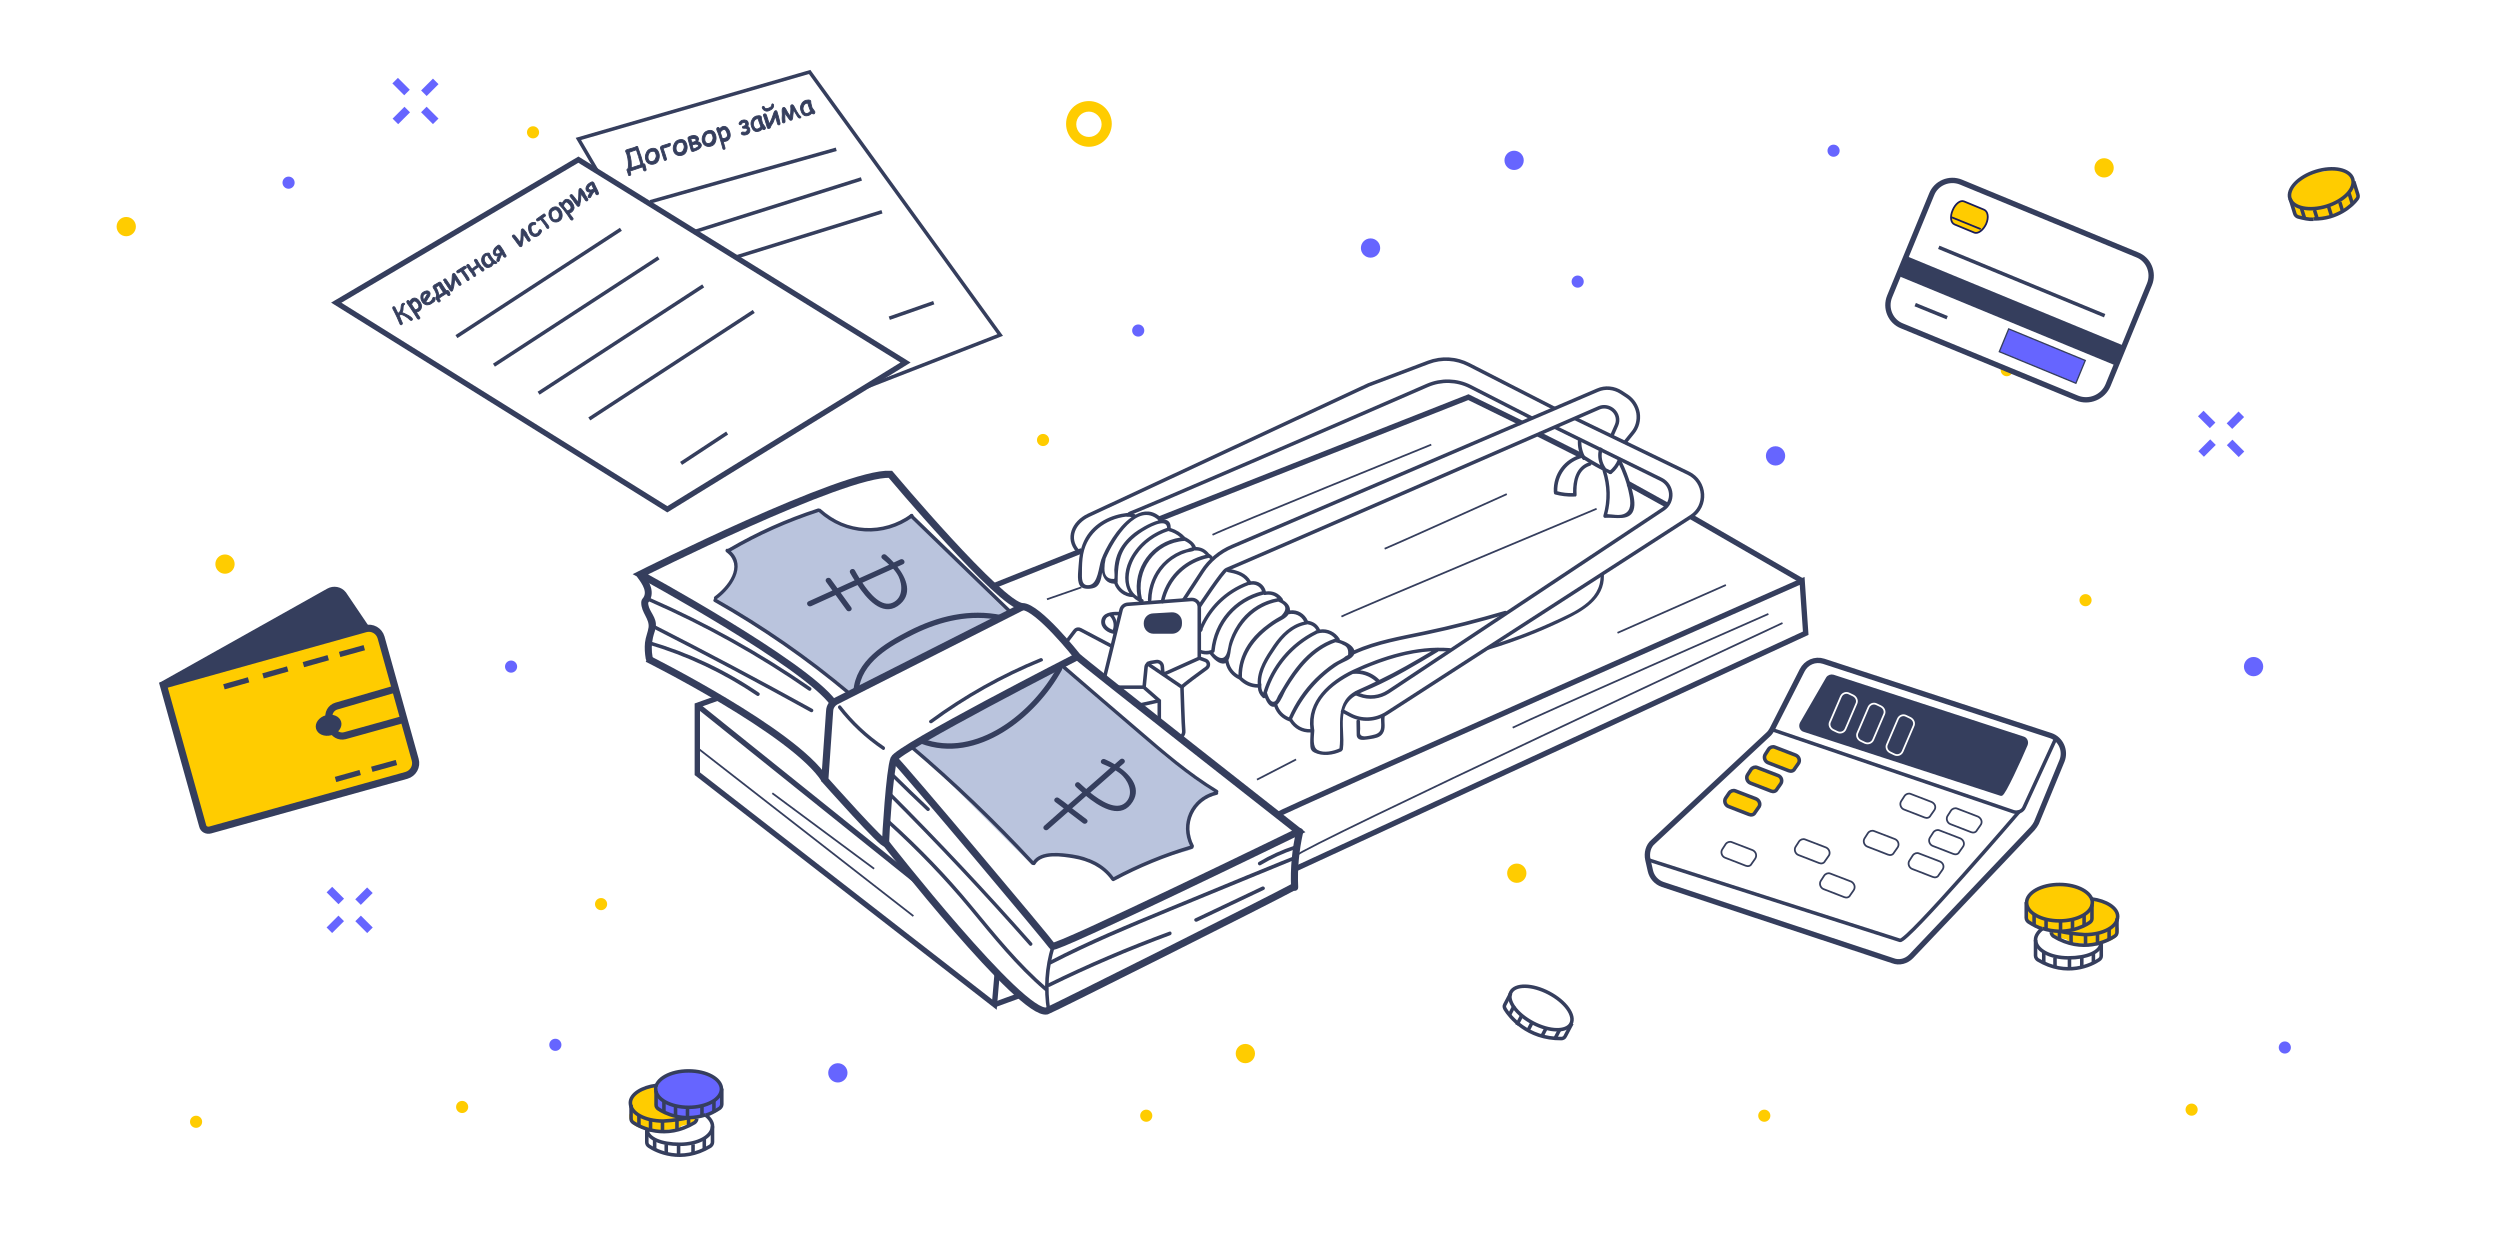 <?xml version="1.0" encoding="utf-8"?>
<!-- Generator: Adobe Illustrator 19.1.1, SVG Export Plug-In . SVG Version: 6.00 Build 0)  -->
<svg version="1.1" id="Слой_1" xmlns="http://www.w3.org/2000/svg" xmlns:xlink="http://www.w3.org/1999/xlink" x="0px" y="0px"
	 width="1400px" height="700px" viewBox="-323 675 1400 700" style="enable-background:new -323 675 1400 700;"
	 xml:space="preserve">
<style type="text/css">
	.st0{fill:#FFFFFF;}
	.st1{fill:#BAC4DD;}
	.st2{fill:none;stroke:#353E5D;stroke-width:3;stroke-miterlimit:10;}
	.st3{fill:none;stroke:#353E5D;stroke-width:2;stroke-miterlimit:10;}
	.st4{fill:#353E5D;stroke:#353E5D;stroke-width:2;stroke-miterlimit:10;}
	.st5{fill:none;stroke:#353E5D;stroke-miterlimit:10;}
	.st6{fill:#FFCC00;stroke:#353E5D;stroke-width:2;stroke-miterlimit:10;}
	.st7{fill:none;stroke:#FFFFFF;stroke-miterlimit:10;}
	.st8{fill:#FFFFFF;stroke:#353E5D;stroke-width:3;stroke-miterlimit:10;}
	.st9{fill:#353E5D;stroke:#353E5D;stroke-width:0.5;stroke-miterlimit:10;}
	.st10{fill:none;stroke:#353E5D;stroke-width:4;stroke-miterlimit:10;}
	.st11{fill:#353E5D;}
	.st12{fill:#353E5D;stroke:#353E5D;stroke-miterlimit:10;}
	.st13{fill:#FFCC00;}
	.st14{fill:#6665FF;}
	.st15{fill:#6665FF;stroke:#353E5D;stroke-width:0.75;stroke-miterlimit:10;}
	.st16{fill:#FFCC00;stroke:#191C59;stroke-miterlimit:10;}
	.st17{fill:none;stroke:#191C59;stroke-miterlimit:10;}
	.st18{fill:#353E5D;stroke:#353E5D;stroke-width:4;stroke-miterlimit:10;}
	.st19{fill:#FFCC00;stroke:#353E5D;stroke-width:4;stroke-miterlimit:10;}
</style>
<rect x="-323" y="675" class="st0" width="1400" height="700"/>
<g id="Слой_1_1_">
</g>
<g id="Слой_2">
</g>
<path class="st1" d="M359.1,1118.8l-28.5-19.4l-58.8-52.9l-84,45.8l66.9,66.8l7.6-5.9l11.6,0.7c0,0,10.6,1.1,11.6,1.5
	c0.9,0.3,3.4,1.2,4.2,3.5c4.9,0.3,8.7,4.6,10,9.2c2.7-0.6,23.9-11.8,23.9-11.8s20.4-5,21.1-5.9s-3.1-16-3.1-16l4.8-9.4L359.1,1118.8
	z"/>
<path class="st1" d="M84.5,982.3l4.6,10.6l-2.1,7.4l-10.3,10l64.8,42.7l11.4,9.3l37.2-17.8l51.9-26.1c0,0-6.8-6.6-8.1-7.9
	s-45.9-46-45.9-46l-3.6,0.5l-10.6,6.2l-11.2,1.1l-9-1l-10.3-6.3l-7.7-5.3L84.5,982.3z"/>
<path class="st2" d="M815.2,1139l-67.9,71.5c-2.7,2.8-6.7,3.9-10.3,2.5l-128.9-42.7c-3.5-1.2-6.1-4.1-6.9-7.7l-1.4-6.2
	c-0.8-3.7,0.2-7.7,3-10l64.4-60.1c0.9-0.8,1.6-1.8,2.2-2.9l16.8-33c2.3-4.5,7.3-6.6,12-5.1l127.1,41.6c5.8,1.9,8.7,8.5,6.4,14.2
	l-14.3,34.7C816.8,1136.9,816.1,1138,815.2,1139z"/>
<path class="st3" d="M669.1,1083.5l135.5,46.1c2.5,0.7,5.1-0.3,6-2.7l17.6-38.3"/>
<path class="st3" d="M599.7,1156.4c0,0,137.6,44,141.3,45.2c3.8,1.2,66.9-72.3,66.9-72.3"/>
<path class="st4" d="M703.5,1053.8c-1-0.3-2.4,0.1-3,1.1l-14.6,25.2c-0.8,1.5-0.1,3.4,1.5,3.8c17.9,5.8,108.8,35.3,110.2,35.8
	c1.3,0.5,10.7-20.1,13.9-27.7c0.6-1.5-0.1-3.2-1.6-3.6L703.5,1053.8z"/>
<path class="st5" d="M784.7,1132.3l-11.7-4.5c-1.2-0.5-2.7,0-3.5,1.2l-1.8,2.8c-1.1,1.6-0.3,4,1.5,4.7l11.6,4.5
	c1.2,0.5,2.7,0.2,3.3-1.1l1.9-2.7C787.4,1135.5,786.6,1133.3,784.7,1132.3z"/>
<path class="st5" d="M774.8,1144.5l-11.7-4.5c-1.2-0.5-2.7,0-3.5,1.2l-1.8,2.8c-1.1,1.6-0.3,4,1.5,4.7l11.6,4.5
	c1.2,0.5,2.7,0.2,3.3-1.1l1.9-2.7C777.5,1147.7,776.7,1145.4,774.8,1144.5z"/>
<path class="st5" d="M763.3,1157.4l-11.7-4.5c-1.2-0.5-2.7,0-3.5,1.2l-1.8,2.8c-1.1,1.6-0.3,4,1.5,4.7l11.6,4.5
	c1.2,0.5,2.7,0.2,3.3-1.1l1.9-2.7C766,1160.6,765.4,1158.3,763.3,1157.4z"/>
<path class="st5" d="M758.7,1124.1l-11.7-4.5c-1.2-0.5-2.7,0-3.5,1.2l-1.8,2.8c-1.1,1.6-0.3,4,1.5,4.7l11.6,4.5
	c1.2,0.5,2.7,0.2,3.3-1.1l1.9-2.7C761.4,1127.3,760.8,1125.1,758.7,1124.1z"/>
<path class="st5" d="M738.2,1144.9l-11.7-4.5c-1.2-0.5-2.7,0-3.5,1.2l-1.8,2.8c-1.1,1.6-0.3,4,1.5,4.7l11.6,4.5
	c1.2,0.5,2.7,0.2,3.3-1.1l1.9-2.7C740.8,1148.2,740.2,1145.8,738.2,1144.9z"/>
<path class="st5" d="M699.6,1149.6l-11.7-4.5c-1.2-0.5-2.7,0-3.5,1.2l-1.8,2.8c-1.1,1.6-0.3,4,1.5,4.7l11.6,4.5
	c1.2,0.5,2.7,0.2,3.3-1.1l1.9-2.7C702.3,1152.9,701.4,1150.4,699.6,1149.6z"/>
<path class="st6" d="M682.6,1097.9l-11.7-4.5c-1.2-0.5-2.7,0-3.5,1.2l-1.8,2.8c-1.1,1.6-0.3,4,1.5,4.7l11.6,4.5
	c1.2,0.5,2.7,0.2,3.3-1.1l1.9-2.7C685.3,1101.1,684.5,1098.7,682.6,1097.9z"/>
<path class="st6" d="M672.7,1109.3l-11.7-4.5c-1.2-0.5-2.7,0-3.5,1.2l-1.8,2.8c-1.1,1.6-0.3,4,1.5,4.7l11.6,4.5
	c1.2,0.5,2.7,0.2,3.3-1.1l1.9-2.7C675.4,1112.5,674.7,1110,672.7,1109.3z"/>
<path class="st6" d="M660.5,1122.4l-11.7-4.5c-1.2-0.5-2.7,0-3.5,1.2l-1.9,2.8c-1.1,1.6-0.3,4,1.5,4.7l11.6,4.5
	c1.2,0.5,2.7,0.2,3.3-1.1l1.9-2.7C663.2,1125.6,662.3,1123.3,660.5,1122.4z"/>
<path class="st5" d="M658.5,1151.1l-11.7-4.5c-1.2-0.5-2.7,0-3.5,1.2l-1.8,2.8c-1.1,1.6-0.3,4,1.5,4.7l11.6,4.5
	c1.2,0.5,2.7,0.2,3.3-1.1l1.9-2.7C661,1154.3,660.5,1152.1,658.5,1151.1z"/>
<path class="st5" d="M713.7,1168.7l-11.7-4.5c-1.2-0.5-2.7,0-3.5,1.2l-1.8,2.8c-1.1,1.6-0.3,4,1.5,4.7l11.6,4.5
	c1.2,0.5,2.7,0.2,3.3-1.1l1.9-2.7C716.2,1171.9,715.5,1169.7,713.7,1168.7z"/>
<path class="st7" d="M710.5,1083.2l6-14c0.9-1.7,0.1-3.8-1.7-4.7l-2.3-1.1c-1.7-0.9-3.8-0.1-4.6,1.7l-6,14c-0.9,1.7-0.1,3.8,1.7,4.7
	l2.3,1.1C707.7,1085.8,709.8,1085,710.5,1083.2z"/>
<path class="st7" d="M726,1089.2l6-14c0.9-1.7,0.1-3.8-1.8-4.7l-2.3-1.1c-1.7-0.9-3.8-0.1-4.6,1.8l-6,14c-0.9,1.7-0.1,3.8,1.8,4.7
	l2.3,1.1C723.3,1091.8,725.3,1090.9,726,1089.2z"/>
<path class="st7" d="M742.5,1095.7l6-14c0.9-1.7,0.1-3.8-1.8-4.7l-2.3-1.1c-1.7-0.9-3.8-0.1-4.6,1.8l-6,14c-0.9,1.7-0.1,3.8,1.8,4.7
	l2.3,1.1C739.8,1098.4,741.8,1097.5,742.5,1095.7z"/>
<polygon class="st3" points="97.1,917.1 0.9,752.8 130.4,715.3 237.1,862.6 "/>
<polygon class="st8" points="50.7,960.2 -134.7,844.5 0.9,764.4 184.1,878 "/>
<path class="st9" d="M38.2,767.4c0,0.2,0.1,0.4,0.2,0.9c0.1,0.3,0.2,0.6,0.2,0.9c0.1,0.1,0.1,0.2,0.1,0.3c0.1,0.1,0.1,0.3,0.1,0.3
	c0,0.2,0,0.4,0,0.5c-0.1,0.2-0.3,0.3-0.5,0.4c-0.3,0.1-0.6,0-0.8-0.3c-0.1-0.2-0.3-0.4-0.3-0.9c-0.1-0.1-0.1-0.6-0.2-1.1
	c-0.8,0.3-2,0.6-3.6,1.2c-1.5,0.5-2.8,0.9-3.6,1.2c0.3,1.2,0.5,1.7,0.4,1.6c0,0.2,0,0.4,0,0.5c-0.1,0.2-0.3,0.3-0.5,0.4
	c-0.2,0-0.4,0-0.5,0c-0.2-0.1-0.3-0.3-0.3-0.5s-0.1-0.6-0.3-1.1c-0.1-0.4-0.2-0.7-0.3-1.1l-0.1-0.1c-0.1-0.1-0.1-0.1-0.1-0.1
	c-0.1-0.4,0.1-0.7,0.7-1c0.3-2.5,0.1-5.2-0.7-7.9c0-0.2-0.2-0.5-0.3-0.8c-0.2-0.4-0.3-0.6-0.4-0.8c-0.2-0.5,0.2-0.9,0.8-1.1
	c0.7-0.2,2-0.6,3.7-1.1c0.1-0.1,0.3-0.1,0.6-0.2s0.5-0.2,0.6-0.3c0.1-0.1,0.3-0.2,0.3-0.2c0.2,0,0.4,0,0.5,0
	c0.2,0.1,0.3,0.3,0.3,0.5c0.2,0.5,0.3,1.3,0.8,2.3c0.3,1.1,0.6,1.8,0.8,2.3c0.3,0.8,0.7,2.4,1.3,4.6l0.3,0.1
	C37.9,766.7,38.1,766.9,38.2,767.4z M34.6,762.6c0,0.2-0.3-1.1-1.2-3.7c0.1-0.1-0.7,0.2-2.5,0.8c-0.3,0.1-0.8,0.3-1.6,0.6
	c0.1,0.1,0.1,0.4,0.3,1c0.3,1.1,0.6,2.4,0.8,3.8c0.1,1.6,0.2,2.9,0.1,3.9c0.4-0.1,1-0.3,1.8-0.6c0.8-0.3,1.4-0.5,1.8-0.6
	c0.3-0.1,0.9-0.2,1.8-0.6c-0.1-0.6-0.3-1.3-0.6-2.3C35,764,34.7,763.2,34.6,762.6z"/>
<path class="st9" d="M45.9,760.6c0.4,1.1,0.4,2.4,0,3.6c-0.4,1.4-1.3,2.3-2.5,2.6c-1,0.3-1.9,0.3-2.8-0.1c-0.9-0.4-1.6-1.1-1.9-2.1
	c-0.4-1.1-0.4-2.4,0.1-3.6c0.5-1.4,1.3-2.3,2.6-2.7C43.6,757.6,45.1,758.3,45.9,760.6z M44.3,761.2c-0.2-0.7-0.5-1.2-0.9-1.4
	c-0.4-0.2-1-0.1-1.7,0c-0.7,0.2-1.2,0.8-1.6,1.7c-0.3,0.9-0.3,1.8-0.1,2.6c0.2,0.6,0.5,1,1,1.2c0.5,0.3,1.2,0.2,1.7,0
	c0.7-0.2,1.2-0.8,1.5-1.7C44.6,762.9,44.6,762,44.3,761.2z"/>
<path class="st9" d="M52.4,755.9c0.1,0.3-0.1,0.7-0.4,0.9c-0.2,0.1-0.5,0.2-1,0.4c-0.2,0-0.6,0.2-1.3,0.4c-0.5,0.1-0.9,0.3-1.3,0.4
	h-0.2c0.1,0.3,0.4,0.8,0.6,1.5c0.7,2.1,1.2,3.5,1.4,4.4c0,0.2,0,0.4,0,0.5c-0.1,0.2-0.3,0.3-0.5,0.4s-0.4,0-0.5,0
	c-0.2-0.1-0.3-0.3-0.3-0.5c-0.3-0.8-0.8-2.3-1.4-4.4c-0.1-0.2-0.2-0.5-0.3-0.9s-0.3-0.7-0.3-0.9c-0.2-0.7,0.2-1.3,1.3-1.6
	c0.3-0.1,0.6-0.2,1.3-0.4c0.5-0.1,0.9-0.3,1.3-0.4c0.1-0.1,0.3-0.1,0.5-0.2s0.4-0.1,0.5-0.2c0.2,0,0.4,0,0.5,0
	C52.2,755.6,52.3,755.7,52.4,755.9z"/>
<path class="st9" d="M61.5,755.7c0.4,1.1,0.4,2.4,0,3.6c-0.4,1.4-1.3,2.3-2.5,2.6c-1,0.3-1.9,0.3-2.8-0.1c-0.9-0.4-1.6-1.1-1.9-2.1
	c-0.4-1.1-0.4-2.4,0.1-3.6c0.5-1.4,1.3-2.3,2.6-2.7C59.3,752.7,60.8,753.5,61.5,755.7z M60,756.2c-0.2-0.7-0.5-1.2-0.9-1.4
	c-0.4-0.2-1-0.1-1.7,0c-0.7,0.2-1.2,0.8-1.6,1.7c-0.3,0.9-0.3,1.8-0.1,2.6c0.2,0.6,0.5,1,1,1.2c0.5,0.3,1.2,0.2,1.7,0
	c0.7-0.2,1.2-0.8,1.5-1.7C60.2,757.9,60.3,757,60,756.2z"/>
<path class="st9" d="M69.7,756c0.2,0.9-0.3,1.7-1.5,2.5c-0.8,0.5-1.8,0.9-3,1.3c-0.2,0-0.4,0-0.7-0.1c-0.2-0.1-0.4-0.2-0.4-0.5
	l-0.4-1.4c0,0-0.3-1.3-1.1-4c0-0.2-0.2-0.5-0.2-0.7c-0.1-0.3-0.1-0.6-0.1-0.8c0-0.1,0.1-0.3,0.1-0.4c0.1-0.1,0.2-0.1,0.3-0.2
	c0.3-0.2,0.7-0.4,1.4-0.6s1.6-0.3,2.3-0.1c0.9,0.2,1.4,0.7,1.7,1.4c0.2,0.6,0,1.3-0.7,1.9c0.4,0.1,0.9,0.2,1.3,0.4
	C69.3,755.3,69.6,755.6,69.7,756z M68.2,756.4c-0.1-0.3-0.3-0.4-0.8-0.6c-0.3-0.1-0.7-0.1-1-0.1c-0.2,0-0.5,0.1-0.9,0.2
	s-0.7,0.2-0.9,0.2c0.1,0.3,0.2,0.6,0.2,0.9l0.5,1.5C67.5,757.7,68.4,757.1,68.2,756.4z M66.8,753.2c-0.1-0.3-0.3-0.5-0.9-0.6
	c-0.4-0.1-0.8-0.1-1.1,0l-0.3,0.1c-0.4,0.1-0.6,0.2-0.7,0.2c0,0.2,0.1,0.4,0.3,0.8c0.1,0.1,0.1,0.3,0.2,0.5c0.1,0.2,0.1,0.4,0.2,0.5
	c0.3-0.1,0.5-0.1,0.8-0.1c0.5-0.1,0.9-0.4,1.2-0.5C66.7,753.9,66.9,753.6,66.8,753.2z"/>
<path class="st9" d="M77.7,750.6c0.4,1.1,0.4,2.4,0,3.6c-0.4,1.4-1.3,2.3-2.5,2.6c-1,0.3-1.9,0.3-2.8-0.1c-0.9-0.4-1.6-1.1-1.9-2.1
	c-0.4-1.1-0.4-2.4,0.1-3.6c0.5-1.4,1.3-2.3,2.6-2.7C75.4,747.5,77,748.4,77.7,750.6z M76.1,751.1c-0.2-0.7-0.5-1.2-0.9-1.4
	c-0.4-0.2-1-0.1-1.7,0c-0.7,0.2-1.2,0.8-1.6,1.7c-0.3,0.9-0.3,1.8-0.1,2.6c0.2,0.6,0.5,1,1,1.2c0.5,0.3,1.2,0.2,1.7,0
	c0.7-0.2,1.2-0.8,1.5-1.7C76.4,752.9,76.4,752,76.1,751.1z"/>
<path class="st9" d="M83.7,754c-0.5,0.2-1,0.2-1.7,0.3l1,3.5c0,0.2,0.1,0.5,0,0.5c-0.1,0.2-0.2,0.3-0.4,0.3s-0.4,0-0.5,0
	c-0.2-0.1-0.3-0.3-0.3-0.5l-0.8-3l-0.9-2.9c-0.3-1.1-0.7-2.1-1-2.9l-0.6-1.4c-0.1-0.3-0.2-0.6-0.1-0.9s0.3-0.6,0.5-0.6s0.4,0,0.5,0
	c0.2,0.1,0.3,0.2,0.3,0.4c0,0,0.1,0.1,0,0.2c0,0.1,0.1,0.3,0.1,0.5c0.3-0.5,0.7-0.7,0.9-1c0.3-0.3,0.7-0.5,1-0.6
	c0.9-0.3,1.8-0.1,2.6,0.7c0.5,0.6,1.1,1.4,1.4,2.6c0.3,1.1,0.3,2,0,2.8C85.3,753,84.6,753.8,83.7,754z M82.2,747.5
	c-0.4,0.1-0.7,0.4-1.1,0.6c-0.2,0.3-0.5,0.6-0.7,1.1c0.4,1.1,0.8,2.3,1.1,3.4c0.5,0,1.1,0,1.6-0.2c0.6-0.2,1-0.6,1.2-1.1
	s0.2-1-0.1-1.6c-0.2-0.9-0.6-1.5-0.9-1.9C83,747.5,82.6,747.3,82.2,747.5z"/>
<path class="st9" d="M96.8,747.2c0.2,0.7,0.2,1.4-0.2,2c-0.3,0.6-0.9,1-1.6,1.2c-0.6,0.2-1.2,0.3-1.6,0.2c-0.7-0.1-1.1-0.3-1.3-0.8
	c-0.1-0.1,0-0.2,0.1-0.4c0.1-0.2,0.2-0.3,0.4-0.4c0.2,0,0.5-0.1,1,0c0.4,0.1,0.8,0.1,1.1-0.1c0.3-0.1,0.4-0.3,0.6-0.6
	c0.1-0.4,0.2-0.6,0.2-0.9c-0.1-0.3-0.3-0.5-0.8-0.6c-0.1,0-0.5,0-1.1,0c-0.5,0-0.8-0.1-0.8-0.3c-0.1-0.3-0.1-0.5,0.2-0.6
	c0.1-0.1,0.3-0.2,0.7-0.3c0.3-0.1,0.6-0.3,0.7-0.5c0.2-0.3,0.3-0.6,0.1-1c-0.2-0.6-0.8-0.8-1.6-0.4c-0.2,0-0.4,0.3-0.6,0.6
	c-0.2,0.3-0.4,0.4-0.5,0.5c-0.2,0-0.4,0-0.5,0c-0.2-0.1-0.3-0.2-0.4-0.4c-0.1-0.3,0.1-0.7,0.5-1.2c0.4-0.4,0.8-0.7,1.1-0.8
	c0.7-0.2,1.3-0.3,2-0.1c0.7,0.1,1.2,0.6,1.4,1.2c0.3,0.8,0.1,1.6-0.2,2.2C96.3,746.2,96.7,746.6,96.8,747.2z"/>
<path class="st9" d="M105.1,747.6c-0.1,0.1-0.3-0.1-0.6-0.1c-0.3-0.1-0.5-0.3-0.6-0.4c-0.4,0.4-0.7,0.8-1,0.9
	c-0.3,0.2-0.6,0.4-0.8,0.4c-1.1,0.4-2.1,0.3-2.7-0.2c-0.7-0.4-1.2-1.3-1.6-2.6c-0.4-1.1-0.3-2.4,0.3-3.4c0.5-1.1,1.3-1.8,2.4-2.2
	c0.4-0.1,0.9-0.1,1.5-0.2c0.7,0,1.2,0.3,1.3,0.6c0.1,0.1,0,0.2,0,0.4c0,0.2,0.1,0.5,0.1,0.9c0.1,0.4,0.3,1,0.4,1.6
	c0.1,0.6,0.3,1.1,0.6,1.4c0.1,0.2,0.4,0.6,0.9,1.2c0.1,0.1,0.1,0.2,0.2,0.4l0.1,0.1c0,0.2,0,0.4,0,0.5
	C105.5,747.3,105.2,747.4,105.1,747.6z M102,742.9c0-0.2-0.1-0.4-0.2-0.6c-0.1-0.2-0.1-0.6-0.1-0.8c-0.1,0-0.4,0-0.5,0s-0.2,0-0.4,0
	c-0.7,0.2-1.3,0.7-1.6,1.5s-0.5,1.6-0.2,2.4s0.6,1.4,1,1.6c0.5,0.3,0.9,0.4,1.4,0.2c0.4-0.1,0.8-0.3,1.1-0.6
	c0.2-0.1,0.4-0.4,0.6-0.8C102.6,744.5,102.2,743.5,102,742.9z"/>
<path class="st9" d="M113.4,742.2c0,0.2,0.1,0.4,0.2,0.9c0.1,0.4,0.2,0.6,0.2,0.9c0,0.2,0,0.4,0,0.5c-0.1,0.2-0.3,0.3-0.4,0.4
	c-0.2,0-0.4,0-0.5,0c-0.2-0.1-0.3-0.3-0.4-0.4c-0.1-0.3-0.2-0.7-0.4-1.4c-0.2-0.6-0.2-1.1-0.4-1.4c-0.2-0.6-0.4-1.1-0.6-1.7
	c-0.3,1.1-0.6,1.8-0.7,2.3c-0.3,0.9-0.6,1.6-1,2.1c-0.5,0.7-0.9,1.4-1,1.9c-0.1,0.4-0.4,0.5-0.7,0.6c-0.2,0-0.5,0.1-0.6,0
	c-0.2-0.1-0.4-0.2-0.4-0.5c-0.4-1.4-0.9-2.9-1.3-4.3c-0.5-1.6-0.8-2.3-0.8-2.3c-0.2-0.5,0-0.8,0.5-1c0.4-0.1,0.7,0,1,0.5
	c0.1,0.1,0.2,0.5,0.5,1.5l1.2,3.7c0.5-0.9,1-1.9,1.5-3.2c0.1-0.4,0.5-1.5,1.2-3.4c0.2-0.5,0.4-0.8,0.7-0.9c0.2,0,0.4,0,0.5,0
	c0.2,0.1,0.3,0.3,0.4,0.5c0.1,0.6,0.4,1.4,0.7,2.4C113,740.8,113.3,741.6,113.4,742.2z M107.1,735.7c1.4-0.5,2.1-1,2.1-1.9
	c0-0.4,0.1-0.6,0.3-0.6c0.1-0.1,0.3-0.1,0.4,0.1c0.1,0,0.3,0.2,0.2,0.4l0.1,0.1c0.1,0.8-0.1,1.4-0.8,2.1c-0.5,0.5-1.2,0.8-2.1,1.2
	c-0.7,0.2-1.4,0.2-2-0.2c-0.7-0.3-1.1-0.8-1.4-1.5c-0.1-0.3,0-0.6,0.4-0.8c0.3-0.1,0.6,0,0.7,0.4c0.1,0.4,0.4,0.6,0.8,0.9
	C106.3,735.8,106.7,735.8,107.1,735.7z"/>
<path class="st9" d="M125.5,740.4c0.1,0.2,0,0.4-0.1,0.4c-0.1,0.2-0.2,0.3-0.4,0.3c-0.4,0.1-0.9-0.2-1.3-0.8
	c-0.1-0.2-0.3-0.4-0.5-0.8c-0.3-0.5-1-1.6-1.9-3.2c0,0.8-0.1,1.9-0.3,3.3c0,0.4-0.1,0.7-0.1,1.1c-0.1,0.4-0.1,0.8-0.2,1
	c-0.1,0.3-0.3,0.6-0.6,0.6c-0.2,0-0.5,0.1-0.7-0.1c-0.1-0.1-0.4-0.4-0.8-1c-0.8-1-1.5-2.1-2.2-3.3l0.1,0.9c0,0.6,0,1.7,0,2.9
	c0.1,0.3,0.1,0.9,0.1,1.5c-0.1,0.3-0.2,0.5-0.5,0.6c-0.4,0.1-0.7,0-0.9-0.4c-0.1-0.6-0.2-1.3-0.2-2.2c0.1-1.4,0.1-2.1,0.1-2.2
	c0-0.6-0.1-1.1-0.1-1.7c0-0.8,0-1.3,0.2-1.6c0.1-0.2,0.3-0.5,0.5-0.5c0.3-0.1,0.5,0,0.7,0.1c0.3,0.2,0.7,0.8,1.1,1.7
	c0.5,1,1.2,2.1,2.1,3.2c0.2-1.6,0.3-3,0.3-4.4c0-0.2-0.1-0.7-0.1-1.2s0.2-0.8,0.6-0.9c0.5-0.2,0.9,0.3,1.4,1.2c0,0,0.1,0.2,0.3,0.6
	c0.7,1.4,1.4,2.6,2.1,3.6S125.5,740.3,125.5,740.4z"/>
<path class="st9" d="M132.8,738.8c-0.1,0.1-0.3-0.1-0.6-0.1c-0.3-0.1-0.5-0.3-0.6-0.4c-0.4,0.4-0.7,0.8-1,0.9
	c-0.3,0.2-0.6,0.4-0.8,0.4c-1.1,0.4-2.1,0.3-2.7-0.2c-0.7-0.4-1.2-1.3-1.6-2.6c-0.4-1.1-0.3-2.4,0.3-3.4c0.5-1.1,1.3-1.8,2.4-2.2
	c0.4-0.1,0.9-0.1,1.5-0.2c0.7,0,1.2,0.3,1.3,0.6c0.1,0.1,0,0.2,0,0.4s0.1,0.5,0.1,0.9c0.1,0.4,0.3,1,0.4,1.6s0.3,1.1,0.6,1.4
	c0.1,0.2,0.4,0.6,0.9,1.2c0.1,0.1,0.1,0.2,0.2,0.4l0.1,0.1c0,0.2,0,0.4,0,0.5C133.2,738.5,132.9,738.8,132.8,738.8z M129.8,734.2
	c0-0.2-0.1-0.4-0.2-0.6c0-0.2-0.1-0.6-0.1-0.8c-0.1,0-0.4,0-0.5,0s-0.2,0-0.4,0c-0.7,0.2-1.3,0.7-1.6,1.5s-0.5,1.6-0.2,2.4
	s0.6,1.4,1,1.6c0.5,0.3,0.9,0.4,1.4,0.2c0.4-0.1,0.8-0.3,1.1-0.6c0.2-0.1,0.4-0.4,0.6-0.8C130.3,735.7,130,734.8,129.8,734.2z"/>
<path class="st9" d="M-92.1,853.5c0.1,0.1,0.1,0.4,0,0.5c-0.1,0.2-0.2,0.3-0.4,0.4c-0.3,0.1-0.6,0-0.9-0.3c-0.5-0.6-1.3-1.2-2.4-1.9
	c-1.4-0.9-2.4-1.2-3-1c-0.1,0.1-0.4,0.2-0.7,0.3c0.2,0.4,0.4,0.9,0.5,1.3c0.2,0.6,0.4,1,0.5,1.3c0.5,1.1,0.7,1.6,0.8,1.8
	c0.1,0.4-0.1,0.7-0.4,0.9c-0.4,0.2-0.7,0-0.9-0.4c-0.1-0.3-0.4-0.9-0.6-1.4c-0.2-0.6-0.5-1.2-0.6-1.4c-0.2-0.6-0.7-1.5-1.3-2.8
	c-0.6-1.2-1-2.1-1.4-2.7c-0.3-0.7-0.2-1.2,0.2-1.3c0.1-0.1,0.4-0.1,0.5,0c0.2,0.1,0.3,0.2,0.4,0.4c0.2,0.3,0.7,1.5,1.6,3.3
	c1.1-0.4,1.8-1.6,1.8-3.4c0.1-1.3,0.4-2,0.9-2.2c0.1-0.1,0.4-0.1,0.5-0.1c0.2,0,0.4,0.1,0.5,0.2c0.1,0.3,0.1,0.5-0.2,0.6
	c-0.4,0.2-0.6,0.9-0.6,2.1c0,1.1-0.2,1.9-0.9,2.4c0.7,0,1.7,0.4,3.3,1.3C-93.3,852.2-92.5,852.9-92.1,853.5z"/>
<path class="st9" d="M-88.4,849.2c-0.4,0.3-0.9,0.4-1.5,0.6l1.9,2.9c0.2,0.2,0.2,0.3,0.1,0.5c-0.1,0.2-0.1,0.3-0.3,0.4
	s-0.3,0.1-0.5,0.1c-0.2-0.1-0.3-0.1-0.5-0.3l-1.5-2.4l-1.6-2.4c-0.6-0.9-1.1-1.7-1.6-2.4l-0.9-1.2c-0.2-0.3-0.2-0.6-0.4-0.9
	c0-0.3,0.1-0.5,0.3-0.7c0.1-0.1,0.3-0.1,0.5-0.1c0.2,0.1,0.3,0.1,0.5,0.3c0,0,0.1,0.1,0.2,0.2c0.1,0.1,0.1,0.3,0.2,0.3
	c0.2-0.5,0.4-0.9,0.6-1.1c0.3-0.4,0.5-0.6,0.8-0.7c0.8-0.5,1.7-0.5,2.5,0c0.7,0.4,1.3,1.1,1.9,2c0.6,0.9,0.8,1.8,0.7,2.6
	C-87.1,848-87.6,848.7-88.4,849.2z M-91.3,843.7c-0.3,0.2-0.6,0.6-0.8,0.8c-0.1,0.3-0.3,0.6-0.4,1.1c0.6,0.9,1.3,1.9,1.9,2.9
	c0.5-0.1,1.1-0.2,1.4-0.5c0.5-0.3,0.8-0.7,0.8-1.3c0-0.5-0.2-1-0.4-1.5c-0.5-0.7-0.9-1.2-1.3-1.4C-90.6,843.5-91,843.5-91.3,843.7z"
	/>
<path class="st9" d="M-81.5,845c-0.8,0.6-1.8,0.7-2.6,0.7c-0.9-0.2-1.7-0.6-2.3-1.5c-0.7-1-1-2.1-0.9-3.1c0-1.2,0.5-1.9,1.4-2.5
	c0.7-0.4,1.2-0.6,1.9-0.7c0.7,0,1.2,0.2,1.6,0.8c0.3,0.4,0.3,1,0.1,1.6c-0.1,0.3-0.3,0.8-0.9,1.5l-1.5,2.5c0.4,0.2,0.9,0.3,1.3,0.2
	c0.5,0,0.9-0.2,1.3-0.5c0.3-0.1,0.6-0.5,0.8-0.8c0.4-0.4,0.6-0.8,0.6-1s0.1-0.4,0.3-0.6c0.1-0.1,0.3-0.1,0.5,0s0.3,0.1,0.4,0.3
	c0.3,0.5,0.2,1-0.3,1.9C-80.5,844.2-80.9,844.7-81.5,845z M-85.3,839.7c-0.5,0.3-0.8,0.7-0.8,1.3c-0.1,0.5,0,1.3,0.4,2.2l1.2-2
	c0.5-0.8,0.8-1.4,0.9-1.8C-84.1,839.2-84.6,839.3-85.3,839.7z"/>
<path class="st9" d="M-71.1,839.5c0.2,0.2,0.1,0.3,0.1,0.5c-0.1,0.2-0.1,0.3-0.3,0.4c-0.4,0.3-0.9,0.1-1.3-0.6
	c-0.1,0-0.1-0.1-0.2-0.3c-0.1-0.1-0.2-0.2-0.1-0.3l-3.3,2.1c-0.1,0.1-0.3,0.2-0.5,0.4c-0.2,0.2-0.4,0.3-0.5,0.4
	c0.1,0.1,0.1,0.3,0.3,0.5s0.2,0.3,0.3,0.5c0.2,0.2,0.2,0.3,0.1,0.5s-0.1,0.3-0.3,0.4c-0.5,0.3-0.8,0.1-1.2-0.5
	c-0.1-0.1-0.2-0.3-0.4-0.7c-0.2-0.3-0.4-0.5-0.4-0.7c-0.2-0.2-0.2-0.4-0.1-0.6c0.1-0.2,0.2-0.4,0.4-0.4c0-0.8-0.1-1.7-0.5-2.5
	c-0.2-0.6-0.6-1.3-1.2-2.2c-0.2-0.3-0.3-0.7-0.3-1c0.1-0.2,0.3-0.4,0.7-0.8c0.1-0.1,0.3-0.2,0.6-0.3c0.3-0.1,0.5-0.3,0.7-0.4
	c0.1-0.1,0.3-0.2,0.7-0.4c0.3-0.2,0.5-0.4,0.7-0.4c0.3-0.2,0.6-0.2,0.8,0c0.2,0.1,0.3,0.4,0.6,0.8c0.2,0.2,0.3,0.5,0.5,0.8
	s0.4,0.7,0.5,0.8c0.2,0.3,0.4,0.7,0.8,1.2c0.4,0.7,0.8,1,0.8,1.2c0.5-0.4,1-0.3,1.3,0.1c0.1,0.1,0.3,0.4,0.5,0.7
	C-71.4,839.1-71.1,839.3-71.1,839.5z M-77.1,834.7c-1,0.6-1.6,1-1.8,1.2c0.9,1.5,1.5,3,1.6,4.6c0.1-0.1,0.2-0.2,0.3-0.2l2.4-1.5
	c-0.2-0.2-0.4-0.5-0.8-1.2c-0.3-0.5-0.6-0.9-0.8-1.2c-0.2-0.2-0.3-0.5-0.5-0.8C-76.8,835.1-76.9,834.8-77.1,834.7z"/>
<path class="st9" d="M-65.7,832.4c0.1,0.1,0.2,0.3,0.4,0.7c0.2,0.3,0.4,0.5,0.4,0.7c0.2,0.2,0.1,0.3,0.1,0.5
	c-0.1,0.2-0.1,0.3-0.3,0.4c-0.2,0.2-0.3,0.1-0.5,0.1c-0.2-0.1-0.3-0.1-0.5-0.3c-0.1-0.3-0.4-0.7-0.7-1.1c-0.4-0.5-0.6-1-0.7-1.1
	c-0.3-0.5-0.7-0.9-1-1.3c0,1.1,0,1.8-0.1,2.2c-0.1,0.8-0.2,1.6-0.3,2.1c-0.2,0.8-0.4,1.5-0.5,1.9c0,0.3-0.3,0.6-0.4,0.7
	c-0.2,0.2-0.3,0.2-0.5,0.1c-0.2,0-0.3-0.1-0.5-0.3c-0.7-1.1-1.5-2.3-2.3-3.5c-0.9-1.2-1.4-1.9-1.3-1.9c-0.3-0.4-0.2-0.8,0.2-1
	c0.3-0.2,0.7-0.2,1,0.2c0.1,0,0.3,0.5,0.8,1.2l2,2.9c0.3-0.9,0.5-1.9,0.5-3.2c0-0.3,0.1-1.5,0.2-3.2c0.1-0.4,0.2-0.7,0.4-1
	c0.2-0.2,0.3-0.1,0.5-0.1c0.2,0.1,0.3,0.1,0.5,0.3c0.3,0.5,0.7,1.1,1.3,2C-66.4,831.4-66,832.1-65.7,832.4z"/>
<path class="st9" d="M-62,824.4c0.2,0.2,0.2,0.3,0.1,0.5c-0.1,0.2-0.1,0.3-0.3,0.4c-0.1,0.1-0.3,0.1-0.5,0.3
	c-0.2,0.2-0.3,0.2-0.5,0.3c-0.1,0.1-0.3,0.1-0.4,0.3c1.5,2.1,2.5,3.5,2.9,4.2c0.5,0.8,0.6,1.3,0.2,1.6c-0.1,0.1-0.3,0.1-0.5,0.1
	c-0.2-0.1-0.3-0.1-0.5-0.3c-0.1-0.1-0.2-0.3-0.4-0.7c-0.2-0.3-0.4-0.5-0.4-0.7c-0.4-0.5-1.2-1.7-2.5-3.5c-0.1,0.1-0.3,0.2-0.8,0.5
	c-0.3,0.2-0.6,0.3-0.8,0.4c-0.3,0.1-0.6,0-0.7-0.3c-0.2-0.2-0.1-0.3-0.1-0.5c0.1-0.2,0.1-0.3,0.3-0.4l3.5-2.2
	c0.3-0.2,0.5-0.3,0.7-0.3C-62.4,824-62.2,824.2-62,824.4z"/>
<path class="st9" d="M-52.1,825.8c0.2,0.2,0.2,0.3,0.1,0.5c-0.1,0.2-0.1,0.3-0.3,0.4c-0.2,0.2-0.3,0.2-0.5,0.1s-0.3-0.1-0.5-0.3
	c-0.2-0.3-0.8-1-1.5-2.2c-0.3,0.2-0.5,0.3-0.5,0.3c-0.9,0.5-1.7,1.2-2.6,2c0.2,0.2,0.3,0.6,0.6,1.1s0.5,0.8,0.6,1.1
	c0.2,0.2,0.2,0.3,0.1,0.5c-0.1,0.2-0.1,0.3-0.3,0.4c-0.2,0.2-0.3,0.1-0.5,0.1c-0.2-0.1-0.3-0.1-0.5-0.3c-0.1-0.1-0.2-0.3-0.3-0.6
	c-0.1-0.3-0.3-0.5-0.3-0.6c-0.2-0.2-0.3-0.6-0.8-1c-0.3-0.5-0.6-0.9-0.8-1c-0.1-0.3-0.4-0.7-0.7-1.1c-0.3-0.5-0.6-0.9-0.7-1.1
	c-0.2-0.2-0.2-0.3-0.1-0.5c0.1-0.2,0.1-0.3,0.3-0.4c0.2-0.2,0.3-0.2,0.5-0.1s0.3,0.1,0.5,0.3c0.2,0.3,0.4,0.7,0.8,1.2
	c0.4,0.5,0.7,0.9,0.8,1.2c0.8-0.8,1.8-1.6,3-2.2l-0.3-0.4c-0.2-0.2-0.4-0.5-0.6-1c-0.3-0.5-0.4-0.8-0.6-1c-0.2-0.2-0.1-0.3-0.1-0.5
	c0.1-0.2,0.1-0.3,0.3-0.4c0.2-0.2,0.3-0.1,0.5-0.1c0.2,0.1,0.3,0.1,0.5,0.3s0.4,0.5,0.6,1c0.3,0.5,0.4,0.8,0.6,1
	c0.3,0.5,0.8,1,1.3,1.9C-52.7,824.7-52.4,825.3-52.1,825.8z"/>
<path class="st9" d="M-45.4,822.6c0,0.1-0.2,0-0.6,0c-0.3,0-0.5-0.1-0.6-0.2c-0.2,0.5-0.5,0.8-0.7,1.1c-0.2,0.3-0.5,0.5-0.6,0.7
	c-0.9,0.5-1.8,0.7-2.6,0.5s-1.4-0.9-2.1-1.9s-0.8-2-0.6-3.1s0.8-1.9,1.7-2.5c0.3-0.2,0.8-0.4,1.4-0.4c0.7-0.2,1.1,0,1.3,0.3
	c0.1,0.1,0.1,0.3,0.1,0.4c0.1,0.1,0.2,0.4,0.4,0.8c0.2,0.3,0.5,0.8,0.9,1.3c0.3,0.5,0.6,0.9,0.9,1.1c0.2,0.2,0.5,0.5,1.1,0.8
	c0.1,0,0.2,0.1,0.4,0.3h0.1c0.1,0.1,0.1,0.3,0.1,0.5C-45.1,822.4-45.2,822.6-45.4,822.6z M-49.3,819.2c-0.2-0.2-0.2-0.3-0.3-0.6
	c-0.2-0.2-0.2-0.4-0.3-0.7c-0.2,0-0.4,0.1-0.5,0c-0.1,0.1-0.2,0-0.3,0.1c-0.7,0.4-1,1-1.1,1.7c-0.1,0.8,0.1,1.6,0.5,2.2
	c0.4,0.7,0.9,1.1,1.3,1.3c0.4,0.2,0.9,0.2,1.4-0.1c0.3-0.2,0.7-0.5,0.8-0.8c0.1-0.2,0.2-0.4,0.3-0.8
	C-48.4,820.6-48.9,819.7-49.3,819.2z"/>
<path class="st9" d="M-39.7,818c0.2,0.2,0.1,0.3,0.1,0.5c-0.1,0.2-0.2,0.4-0.3,0.4c-0.2,0.2-0.3,0.2-0.5,0.1s-0.3-0.1-0.5-0.3
	c-0.2-0.2-0.3-0.4-0.4-0.7c-0.3-0.4-0.4-0.7-0.5-0.8c-0.5,0.5-0.7,1.1-1,1.8c-0.2,0.4-0.3,1-0.6,1.9c-0.1,0.2-0.2,0.4-0.3,0.4
	c-0.2,0.2-0.3,0.2-0.5,0.1s-0.3-0.1-0.5-0.3c-0.2-0.3,0-1.4,0.9-2.9c-1.3,0.2-2.2,0-2.6-0.7c-0.6-0.9-0.5-2,0.4-3.4
	c0.4-0.5,1-1.1,1.9-1.7c0.2-0.2,0.4-0.2,0.6-0.1c0.2,0.1,0.4,0.2,0.6,0.4c0.4,0.5,1,1.4,1.7,2.5C-40.6,816.6-40,817.5-39.7,818z
	 M-42.6,816.3c-1-1.5-1.6-2.2-1.6-2.2c-0.2,0.2-0.3,0.2-0.4,0.3c-0.3,0.2-0.6,0.7-0.8,1.2c-0.3,0.6-0.2,1.1,0,1.4
	c0.5,0.3,1,0.3,1.5,0.2C-43.5,817-43.2,816.8-42.6,816.3z"/>
<path class="st9" d="M-27,807.7c0.1,0.1,0.3,0.4,0.4,0.7c0.2,0.3,0.4,0.5,0.4,0.7c0.2,0.2,0.2,0.3,0.1,0.5c-0.1,0.2-0.1,0.3-0.3,0.4
	c-0.2,0.2-0.3,0.2-0.5,0.1s-0.3-0.1-0.5-0.3c-0.2-0.2-0.4-0.7-0.8-1.2c-0.4-0.5-0.6-0.9-0.8-1.2c-0.4-0.5-0.7-0.9-1.1-1.3
	c0,1.1,0.1,1.8,0,2.1c0,0.8,0,1.5-0.2,2.2c-0.2,0.8-0.3,1.4-0.3,1.9c0,0.3-0.2,0.6-0.4,0.7c-0.2,0.2-0.3,0.2-0.5,0.1
	c-0.2,0-0.3,0-0.5-0.2c-0.9-1.1-1.7-2.3-2.5-3.4c-0.9-1.2-1.4-1.8-1.4-1.8c-0.3-0.4-0.3-0.7,0.2-1c0.3-0.2,0.7-0.2,1,0.2
	c0.1,0,0.3,0.4,0.9,1.1l2.2,2.8c0.2-1,0.4-2,0.4-3.2c0-0.3,0-1.5,0.1-3.3c0-0.5,0.1-0.8,0.4-1c0.2-0.2,0.3-0.2,0.5-0.1
	s0.3,0.1,0.5,0.3c0.3,0.4,0.8,1,1.5,1.9C-27.7,806.7-27.3,807.4-27,807.7z"/>
<path class="st9" d="M-21.2,806.7c-0.8,0.6-1.7,0.8-2.5,0.7c-0.9-0.2-1.7-0.6-2.3-1.4c-0.6-0.9-0.9-1.8-1-3
	c-0.1-1.4,0.2-2.2,0.9-2.8c0.4-0.3,0.8-0.5,1.5-0.6c0.8-0.1,1.3-0.1,1.5,0.2c0.1,0.1,0.1,0.3,0.1,0.5s-0.1,0.3-0.2,0.4
	c-0.1,0.1-0.3,0.1-0.4,0.1c-0.1,0-0.2,0-0.3,0c-0.3,0-0.8,0.1-1.3,0.5c-0.4,0.3-0.5,0.9-0.4,1.8s0.4,1.6,0.7,2.1
	c0.4,0.5,0.8,0.8,1.4,0.9c0.6,0,1-0.1,1.5-0.5c0.2-0.2,0.4-0.4,0.5-0.7l0.4-0.9c0-0.1,0.1-0.2,0.2-0.3c0.1-0.1,0.3-0.1,0.5-0.1
	c0.2,0.1,0.3,0.1,0.5,0.3c0.2,0.3,0.2,0.8-0.2,1.4C-20.5,806-20.9,806.5-21.2,806.7z"/>
<path class="st9" d="M-17.7,795.3c0.2,0.2,0.2,0.3,0.1,0.5c-0.1,0.2-0.1,0.3-0.3,0.4c-0.1,0.1-0.3,0.1-0.5,0.3
	c-0.2,0.2-0.3,0.2-0.5,0.3c-0.1,0.1-0.2,0.3-0.4,0.3c1.6,2,2.7,3.3,3.2,4.1c0.5,0.7,0.6,1.3,0.3,1.6c-0.1,0.1-0.3,0.1-0.5,0.1
	s-0.3-0.1-0.5-0.3c-0.1-0.1-0.3-0.4-0.4-0.7c-0.2-0.3-0.4-0.5-0.4-0.7c-0.4-0.5-1.2-1.6-2.6-3.4c-0.1,0.1-0.4,0.3-0.7,0.5
	s-0.6,0.3-0.8,0.4c-0.3,0.1-0.6,0-0.7-0.3c-0.2-0.2-0.2-0.3-0.1-0.5c0-0.2,0.1-0.3,0.3-0.4l3.4-2.4c0.3-0.2,0.5-0.4,0.6-0.3
	C-18.1,794.9-17.8,795.1-17.7,795.3z"/>
<path class="st9" d="M-9.3,792.4c0.7,0.9,1.1,2,1.1,3.2c0,1.3-0.4,2.4-1.4,3c-0.8,0.6-1.7,0.8-2.6,0.7c-0.9-0.1-1.8-0.6-2.3-1.4
	c-0.7-0.9-1.1-2-1.1-3.2c0-1.3,0.5-2.4,1.5-3.1C-12.3,790.4-10.6,790.6-9.3,792.4z M-10.6,793.3c-0.5-0.6-0.8-0.9-1.3-0.9
	s-0.9,0.2-1.6,0.6c-0.6,0.5-0.9,1-0.8,2c0,0.8,0.3,1.6,0.8,2.4c0.3,0.5,0.8,0.7,1.4,0.7c0.6,0,1-0.1,1.5-0.5
	c0.6-0.5,0.8-1.1,0.8-1.9C-9.7,794.7-10,794-10.6,793.3z"/>
<path class="st9" d="M-2.9,793.7c-0.4,0.3-0.8,0.5-1.4,0.7l2.1,2.8c0.2,0.2,0.2,0.3,0.1,0.5c-0.1,0.2-0.1,0.3-0.3,0.4
	c-0.2,0.2-0.3,0.2-0.5,0.1s-0.3-0.1-0.5-0.3l-1.6-2.4l-1.7-2.3c-0.6-0.9-1.2-1.6-1.8-2.2l-1-1.1c-0.2-0.3-0.4-0.5-0.4-0.8
	c-0.1-0.3,0-0.6,0.3-0.7c0.1-0.1,0.3-0.1,0.5-0.1c0.2,0.1,0.3,0.1,0.5,0.3c0,0,0.1,0.1,0.2,0.2c0.1,0.1,0.1,0.3,0.2,0.3
	c0.2-0.5,0.4-0.9,0.6-1.1c0.3-0.4,0.5-0.6,0.7-0.9c0.8-0.6,1.6-0.6,2.5-0.2c0.7,0.3,1.4,1,2,2c0.6,0.9,0.8,1.7,0.9,2.5
	C-1.7,792.4-2.2,793.1-2.9,793.7z M-6.3,788.3c-0.3,0.2-0.6,0.6-0.8,1c-0.1,0.3-0.3,0.6-0.4,1.1c0.7,0.9,1.4,1.8,2.1,2.7
	c0.5-0.1,1-0.4,1.5-0.6c0.5-0.4,0.7-0.8,0.7-1.3s-0.2-0.9-0.6-1.4c-0.5-0.7-1-1.1-1.4-1.5C-5.5,788.1-5.9,788-6.3,788.3z"/>
<path class="st9" d="M5.3,785.1c0.1,0.1,0.3,0.4,0.4,0.7c0.2,0.3,0.4,0.5,0.4,0.7c0.2,0.2,0.2,0.3,0.1,0.5c-0.1,0.2-0.1,0.3-0.3,0.4
	c-0.2,0.2-0.3,0.2-0.5,0.1s-0.3-0.1-0.5-0.3c-0.2-0.2-0.4-0.7-0.8-1.2c-0.4-0.5-0.6-0.9-0.8-1.2c-0.4-0.5-0.7-0.9-1.1-1.3
	c0,1.1,0.1,1.8,0,2.1c0,0.8,0,1.5-0.2,2.2c-0.2,0.8-0.3,1.4-0.3,1.9c0,0.3-0.2,0.6-0.4,0.7c-0.2,0.2-0.3,0.2-0.5,0.1
	c-0.2,0-0.3,0-0.5-0.2c-0.9-1.1-1.7-2.3-2.5-3.4c-0.9-1.2-1.4-1.8-1.4-1.8c-0.3-0.4-0.3-0.7,0.2-1c0.3-0.2,0.7-0.2,1,0.2
	c0.1,0,0.3,0.4,0.9,1.1l2.2,2.8c0.2-1,0.4-2,0.4-3.2c0-0.3,0-1.5,0.1-3.3c0-0.5,0.1-0.8,0.4-1c0.2-0.2,0.3-0.2,0.5-0.1
	s0.3,0.1,0.5,0.3c0.3,0.4,0.8,1,1.5,1.9C4.6,784.1,5,784.7,5.3,785.1z"/>
<path class="st9" d="M12.1,783c0.1,0.1,0.1,0.4,0,0.6s-0.2,0.3-0.4,0.4c-0.1,0.1-0.4,0.1-0.6,0c-0.2-0.1-0.3-0.1-0.4-0.4
	c-0.1-0.1-0.2-0.4-0.3-0.7c-0.2-0.4-0.3-0.7-0.4-0.9c-0.6,0.5-0.9,1-1.3,1.6c-0.2,0.4-0.5,0.9-0.9,1.7c-0.1,0.2-0.3,0.4-0.4,0.4
	c-0.1,0-0.4,0.1-0.6,0c-0.2-0.1-0.3-0.1-0.4-0.4c-0.2-0.4,0.3-1.3,1.3-2.7c-1.3,0-2.1-0.4-2.4-1.1c-0.4-1-0.1-2,0.9-3.2
	c0.5-0.5,1.1-0.9,2.2-1.4c0.3-0.1,0.4-0.1,0.7,0.1c0.2,0.1,0.4,0.3,0.5,0.5c0.2,0.6,0.7,1.5,1.3,2.8C11.5,781.4,11.9,782.3,12.1,783
	z M9.5,780.9c-0.7-1.6-1.1-2.5-1.2-2.5c-0.2,0.2-0.3,0.2-0.4,0.2c-0.3,0.2-0.7,0.5-1,1c-0.4,0.5-0.4,1-0.2,1.4
	c0.5,0.3,0.9,0.5,1.4,0.4C8.4,781.3,8.9,781.1,9.5,780.9z"/>
<line class="st3" x1="41.1" y1="788" x2="145.3" y2="758.6"/>
<line class="st3" x1="65.9" y1="804.7" x2="159.4" y2="775.2"/>
<line class="st3" x1="90" y1="818.7" x2="170.9" y2="793.6"/>
<line class="st3" x1="175" y1="853.2" x2="199.9" y2="844.5"/>
<line class="st3" x1="-67.4" y1="863.5" x2="24.7" y2="803.4"/>
<line class="st3" x1="-46.4" y1="879.5" x2="45.8" y2="819.4"/>
<line class="st3" x1="-21.4" y1="895.2" x2="70.8" y2="835.1"/>
<line class="st3" x1="7" y1="909.6" x2="99.1" y2="849.4"/>
<path class="st10" d="M143.7,1068.7c-16.3-22.3-108.1-72.1-108.1-72.1s114-57.3,140-56c0,0,62.1,73.9,74,74.1
	c8.7,0.1,30.7,27.9,30.7,27.9c3.3,3.3,124,98,124,98s-136.7,66.6-138,64.3s-83.3-99.9-88.7-105"/>
<path class="st4" d="M43.3,1024.3c-0.4-4.4-4.5-7.4-4.3-12v-0.1c4.3-5.1,0.7-11.3-2.8-15.8c-0.8-1-2.2,0.4-1.4,1.4
	c2.7,3.6,6.5,9,2.7,13.2c-0.2,0.2-0.3,0.5-0.3,0.8c-0.1,0.1-0.1,0.3-0.1,0.5c-0.2,5.3,4.7,8.8,4.1,14.1c-0.4,2.9-1.7,5.6-2,8.5
	c-0.3,3-0.1,5.9,0.4,8.9c0.2,1.3,2.2,0.8,1.9-0.5c-0.7-3.8-0.7-7.7,0.2-11.5C42.2,1029.3,43.5,1027,43.3,1024.3z"/>
<path class="st11" d="M265.7,1204.8c-3.6,11.9-4.4,24.1-2.4,36.3c0.2,1.3,2.1,0.8,1.9-0.5c-1.9-11.9-1-23.7,2.4-35.2
	C268,1204.2,266.1,1203.6,265.7,1204.8z"/>
<path class="st4" d="M403.9,1140.4c-2.4,10.4-3.4,20.9-2.9,31.5c0.1,1.3,2.1,1.3,2,0c-0.5-10.5,0.5-20.8,2.8-31
	C406.1,1139.7,404.2,1139.2,403.9,1140.4z"/>
<path class="st10" d="M249.5,1014.8l-104.3,52.8c-2.1,1.1-3.5,3.1-3.6,5.5l-2.7,38.6c0,0,34,38.3,34,35.3s2.3-41,4.7-47
	c2.3-6,102.7-57.3,102.7-57.3"/>
<path class="st10" d="M39.5,1043.8c0,0,82.4,41.1,99.4,67.8"/>
<path class="st10" d="M172.9,1146.9c0,0,76.4,97.7,90.4,94.2c1.9-0.5,126.9-63.2,137.7-69.2"/>
<path class="st12" d="M178.8,992.2c1.2-0.6,2.5-1.1,3.7-1.7c1.2-0.5,0.2-2.3-1-1.8c-1.4,0.6-2.7,1.2-4.1,1.9
	c-1.6-1.8-3.2-3.3-4.6-4.5c-1-0.8-2.4,0.6-1.4,1.4c1.5,1.2,3,2.5,4.4,3.9c-5.9,2.7-11.8,5.4-17.7,8c-1.2-1.9-2.1-3.5-2.8-4.8
	c-0.6-1.1-2.4-0.2-1.8,1c0.7,1.3,1.7,2.9,2.8,4.6c-3.5,1.6-7,3.2-10.5,4.8c-1.3-1.8-2.7-3.7-4-5.5c-0.7-1-2.5-0.1-1.8,1
	c1.3,1.8,2.6,3.6,3.9,5.4c-4.6,2.1-9.3,4.2-13.9,6.3c-1.2,0.5-0.2,2.3,1,1.8c4.7-2.1,9.4-4.3,14.1-6.4c2.1,2.9,4.3,5.9,6.4,8.8
	c0.7,1,2.5,0.1,1.8-1c-2.1-2.9-4.2-5.8-6.3-8.7c3.5-1.6,6.9-3.2,10.4-4.7c5.3,8.1,13.7,17.6,22,12C188,1008.1,184.3,999,178.8,992.2
	z M177.2,1012.9c-6.6,3.1-13.5-4.9-18-11.8c6-2.7,12-5.5,18.1-8.2c1.3,1.4,2.4,2.9,3.3,4.6C183.1,1002.6,183.2,1010.1,177.2,1012.9z
	"/>
<path class="st12" d="M303,1104.7c1-0.9,2-1.8,3.1-2.7c1-0.9-0.5-2.2-1.4-1.4c-1.1,1-2.3,2-3.4,3c-2-1.2-4-2.2-5.8-3
	c-1.2-0.5-2.2,1.2-1,1.7c1.8,0.8,3.6,1.5,5.4,2.4c-4.9,4.3-9.7,8.6-14.6,12.8c-1.7-1.4-3.1-2.8-4.1-3.7c-0.9-0.9-2.3,0.5-1.4,1.4
	c1.1,1,2.4,2.3,4,3.6c-2.9,2.5-5.8,5.1-8.7,7.6c-1.8-1.4-3.6-2.8-5.5-4.1c-1-0.8-2.4,0.7-1.4,1.4c1.8,1.3,3.6,2.7,5.3,4
	c-3.8,3.4-7.6,6.7-11.4,10.1c-1,0.9,0.5,2.2,1.4,1.4c3.9-3.4,7.8-6.8,11.6-10.2c2.9,2.2,5.8,4.4,8.7,6.6c1,0.8,2.4-0.7,1.4-1.4
	c-2.9-2.2-5.7-4.3-8.6-6.5c2.9-2.5,5.7-5,8.6-7.6c7.5,6.2,18.3,12.9,24.6,5.1C316.4,1117.2,310.2,1109.6,303,1104.7z M307.5,1124.9
	c-5.4,4.8-14.3-0.8-20.7-6c5-4.4,9.9-8.7,14.9-13.1c1.6,1,3.2,2.1,4.5,3.5C310.1,1113.4,312.4,1120.5,307.5,1124.9z"/>
<path class="st11" d="M187.1,962.9c-15.5,11.3-36.3,10.3-50.5-2.8c-0.3-0.3-0.6-0.3-0.9-0.2c-0.2-0.2-0.5-0.2-0.8-0.1
	c-17.6,5.7-34.4,13.2-50.3,22.6c-1-0.6-1.9,1-0.9,1.8c10.3,7.6,0.7,19.5-6.5,24.8c-0.5,0.4-0.5,1-0.3,1.4c-0.5,0.4-0.7,1.2,0,1.6
	c26.5,15,51.5,32.3,74.8,51.8c1,0.8,2.4-0.6,1.4-1.4c-23.3-19.5-48.3-36.9-74.7-51.9c8.1-6,16.9-18.3,7.9-26.8
	c15.6-9.1,32-16.4,49.2-22l0,0c14.8,13.4,36.5,14.7,52.7,2.9C189.1,963.9,188.1,962.1,187.1,962.9z"/>
<path class="st11" d="M358.8,1117.4c-15.8-9.6-29.7-21.6-43.6-33.6c-14.5-12.4-29-24.8-43.4-37.3c-1-0.8-2.4,0.5-1.4,1.4
	c15,12.8,29.9,25.7,44.9,38.5c13.3,11.4,26.6,22.8,41.6,32c-13.2,3.7-19.5,17.9-13.5,30.2c-14.8,4.4-29.1,10.3-42.8,17.6
	c-5.5-7.5-13.9-11.3-23-12.7c-6.4-0.9-17.5-2.5-22,3.7c-21.3-23-43.9-44.6-67.8-64.9c-1-0.8-2.4,0.5-1.4,1.4
	c24.1,20.4,46.9,42.3,68.3,65.4c0.3,0.3,0.6,0.3,0.9,0.3c0.4,0.2,0.9,0.1,1.2-0.4c3.6-6.3,15.6-4.3,21.5-3.3c8.3,1.4,16,5,21,12
	c0.1,0.2,0.3,0.3,0.4,0.4c0.3,0.3,0.7,0.5,1.2,0.2c14-7.5,28.6-13.5,43.8-18c0.5-0.1,0.7-0.5,0.7-0.9c0.2-0.3,0.3-0.6,0.1-1
	c-6.2-11.7,0.1-25.4,13-28.3c0.7-0.2,0.8-0.8,0.6-1.3C359.4,1118.4,359.4,1117.8,358.8,1117.4z"/>
<path class="st11" d="M243.6,1017.1c-18.5-18-37.1-35.9-55.6-53.9c-0.9-0.9-2.4,0.5-1.4,1.4c18.5,18,37.1,35.9,55.6,53.9
	C243.1,1019.4,244.5,1018,243.6,1017.1z"/>
<path class="st12" d="M269.5,1048.9c-13.8,25.4-45.6,51.6-76.2,40.1c-1.2-0.5-1.8,1.5-0.6,1.9c31.4,11.9,64.2-14.8,78.5-40.9
	C271.8,1048.8,270.1,1047.8,269.5,1048.9z"/>
<path class="st12" d="M238,1020c-18-3.8-35.9,0.5-52,8.8c-13.4,6.9-29.4,16.5-30.6,33.2c-0.1,1.3,1.9,1.3,2,0
	c1.2-16.4,18-25.8,31.2-32.3c15.2-7.5,32.1-11.4,48.9-7.8C238.7,1022.2,239.3,1020.3,238,1020z"/>
<path class="st11" d="M131,1060c-28.3-19.6-58.4-36.3-89.9-50.1c-1.2-0.5-1.7,1.4-0.6,1.9c31.4,13.7,61.3,30.4,89.4,49.9
	C131,1062.4,132,1060.7,131,1060z"/>
<path class="st11" d="M132,1072c-29.3-16.2-58.9-31.9-88.7-47.1c-1.1-0.6-2.2,1.1-1.1,1.7c29.9,15.2,59.4,30.9,88.7,47.1
	C132.1,1074.4,133.1,1072.7,132,1072z"/>
<path class="st11" d="M102,1062.9c-18.9-12.9-39.7-22.6-61.7-29c-1.2-0.4-1.8,1.6-0.6,1.9c21.8,6.4,42.4,16.1,61.2,28.8
	C102,1065.3,103.1,1063.6,102,1062.9z"/>
<path class="st11" d="M254.9,1203c-25.6-28.9-52-57.1-79.3-84.4c-0.9-0.9-2.4,0.5-1.4,1.4c27.3,27.3,53.8,55.5,79.3,84.4
	C254.3,1205.3,255.8,1203.9,254.9,1203z"/>
<path class="st11" d="M263.4,1228.3c-15.8-13.6-28.9-29.9-42.2-46c-14.1-17.1-29.2-32.7-45.7-47.6c-0.9-0.9-2.4,0.5-1.4,1.4
	c16.4,14.9,31.5,30.5,45.7,47.6c13.3,16.1,26.3,32.4,42.2,46C262.9,1230.6,264.3,1229.2,263.4,1228.3z"/>
<path class="st11" d="M197.4,1127.5c-6.6-6.2-13.1-12.5-19.6-18.9c-0.9-0.9-2.4,0.5-1.4,1.4c6.5,6.4,13,12.7,19.6,18.9
	C196.9,1129.8,198.4,1128.4,197.4,1127.5z"/>
<path class="st11" d="M402.8,1154.2c-0.9-0.2-48.7,19.8-71.4,29.1c-22.6,9.3-45.1,18.6-66.8,29.9c-1.1,0.6-0.2,2.3,1,1.8
	c21.7-11.2,44.3-20.6,66.8-29.9c23.5-9.7,47.1-19.3,70.6-29C403.8,1155.7,403.6,1154.4,402.8,1154.2z"/>
<path class="st11" d="M331.9,1196.7c-23.2,8.5-45.9,18.2-68.1,29.1c-1.2,0.6-0.2,2.3,1,1.8c22-10.8,44.6-20.4,67.6-28.9
	C333.6,1198.2,333.1,1196.3,331.9,1196.7z"/>
<path class="st11" d="M383.8,1171.5c-12.5,5.9-25,11.9-37.5,17.8c-1.2,0.6-0.2,2.3,1,1.8c12.5-5.9,25-11.9,37.5-17.8
	C386,1172.7,385,1171,383.8,1171.5z"/>
<path class="st11" d="M401.9,1148.6c-7,2.3-13.7,5.3-20,9.1c-1.1,0.7-0.1,2.4,1,1.8c6.2-3.7,12.6-6.7,19.5-8.9
	C403.6,1150.1,403.1,1148.2,401.9,1148.6z"/>
<path class="st11" d="M172.2,1093.1c-9.3-6.3-17.4-13.9-24.3-22.8c-0.8-1-2.2,0.4-1.4,1.4c7,9,15.3,16.7,24.7,23.1
	C172.2,1095.6,173.2,1093.9,172.2,1093.1z"/>
<path class="st11" d="M259.6,1043.6c-22.1,9-42.8,20.7-62,34.8c-1,0.8,0.4,2.2,1.4,1.4c19-14,39.7-25.6,61.6-34.5
	C261.7,1044.9,260.7,1043.1,259.6,1043.6z"/>
<polyline class="st2" points="79.5,1065.7 67.5,1070 67.5,1108.3 233.9,1237.6 235.4,1220.1 "/>
<line class="st2" x1="233.9" y1="1237.6" x2="248.2" y2="1232.4"/>
<line class="st2" x1="67.5" y1="1070" x2="190.2" y2="1168.5"/>
<path class="st2" d="M392.2,1131.3c3-2.3,294-131,294-131l2,29.3L403,1161.3"/>
<path class="st3" d="M295.4,1054.9l9.4-38.4c0.4-1.7,1.9-3,3.7-3.1l35.6-2.7c2.4-0.2,4.5,1.7,4.5,4.1v28.8l-19.6,8.8
	c-0.4,0.2-0.8-0.1-0.8-0.5l-0.3-3.7c-0.1-1.7-1.7-3-3.4-2.7l-3.2,0.5c-1.3,0.2-2.4,1.3-2.5,2.6l-1.1,11.2h-16"/>
<path class="st3" d="M273.8,1035l5.1-6.7c0.7-1,2-1.3,3.1-0.7l17.8,9.4"/>
<path class="st3" d="M337.8,1088.4c0,0,2.4-1.8,2.1-4.1c-0.3-2.3-1-24.5-1-24.5l-10.6-7.2l-9.3-6.3"/>
<polyline class="st3" points="317.5,1059.8 326.2,1067.4 326.2,1079.3 "/>
<line class="st3" x1="314.4" y1="1070" x2="326.2" y2="1067.4"/>
<path class="st3" d="M338.8,1059.8c1.6-1.7,9.2-7.3,13.9-10.7c1.6-1.2,1.2-3.6-0.6-4.3l-3.6-1.3"/>
<path class="st11" d="M303.2,1017.6c-3.6-0.1-8.9,0.4-9.5,5c-0.5,4.2,3.7,7,7.3,7.4c0.9,0.1,1.2-1,0.8-1.6c0.1-0.1,0.2-0.2,0.3-0.4
	c0.9-2.9,0.3-6-1.4-8.4c0.9,0,1.7,0,2.5,0C304.5,1019.6,304.5,1017.6,303.2,1017.6z M298.5,1020c1.9,2,2.6,4.7,1.8,7.3
	c0,0.1,0,0.3,0,0.4c-2.5-0.7-5.4-2.9-4.2-5.7C296.4,1020.9,297.4,1020.3,298.5,1020C298.4,1019.9,298.4,1020,298.5,1020z"/>
<path class="st11" d="M317.5,1023.9v0.5c0,3,2.4,5.5,5.5,5.5h10.4c3,0,5.5-2.4,5.5-5.5v-1.1c0-3.1-2.6-5.6-5.8-5.4l-10.4,0.6
	C319.8,1018.6,317.5,1021,317.5,1023.9z"/>
<path class="st3" d="M339.9,1010.9l10.4-15.9c4-6.2,9.8-11,16.6-13.9l204.7-87.6c4.3-1.9,9.3-1.4,13.3,1.2l3.2,2.1
	c3.3,2.2,5.5,5.6,6.2,9.5l0,0c0.6,4-0.4,8-3,11.1l-4.7,5.8"/>
<path class="st3" d="M348.5,1014.8c0,0,13.3-20.1,15.3-20.8c1.8-0.6,179.3-77.8,208.6-90.6c2.5-1.1,5.4-0.7,7.6,1l0,0
	c2.7,2.1,3.6,5.7,2.2,8.8l-2.7,6.1"/>
<path class="st3" d="M280.5,983.5L280.5,983.5c-6.2-7-2.4-15.9,6-19.9l157-73.1l33.4-12.6c7.4-2.8,15.6-2.3,22.6,1.3l48.1,24.6"/>
<path class="st3" d="M558.9,909.3l63.6,30.7c9.8,4.7,10.7,18.4,1.5,24.3l-170.6,110.2c-6.1,3.9-13.9,4.3-20.3,0.9l-4.9-2.6"/>
<path class="st3" d="M308.5,962.9c1.1,0.3,127.7-54.6,167.9-72.1c7.7-3.3,16.4-3.1,23.9,0.7l34.6,17.7"/>
<path class="st3" d="M547.7,914.2l59.6,29.3c6.6,3.3,7.2,12.5,1.1,16.6l-154,102.3c-4.7,3.1-10.7,3.8-16,1.8l-2.9-1.1"/>
<polyline class="st2" points="325.5,965.9 499.3,897.4 528.9,911.9 "/>
<line class="st2" x1="233.1" y1="1003.2" x2="282.8" y2="983.4"/>
<line class="st2" x1="588.7" y1="945.8" x2="611.1" y2="958.2"/>
<line class="st2" x1="538.5" y1="918.1" x2="562" y2="929.9"/>
<line class="st2" x1="623.9" y1="964.3" x2="686.2" y2="1000.3"/>
<path class="st11" d="M355.8,986.4c-0.4-0.3-0.8-0.7-1.2-1c-0.2-0.1-0.3-0.2-0.5-0.3c-1.9-2.4-4.2-3.7-7.4-3.8
	c-0.9-2.4-3.3-4-5.5-5.3c-0.1-0.1-0.3-0.1-0.4-0.1c-2.3-2.5-5-4.2-8.2-5.2c0.1-3.8-2-5-4.9-4.7c0.1-0.3,0-0.6-0.2-0.9
	c-4.8-4.6-9.8-4.5-14.6-1.9c-0.1-0.1-0.2-0.2-0.3-0.2c-1.1-0.5-2.3-0.7-3.5-0.7c-0.1-0.1-0.3-0.2-0.6-0.1c-9.4,1-18.6,5.5-23.5,13.9
	c-2.8,4.8-3.7,10.3-4,15.7c-0.1,3.1-1.4,10,1.7,12.1c1.9,1.3,6.2,1,8.1-0.2c2.4-1.6,2.9-4.9,3.4-8.1c0.7,3.4,2.7,6.2,6.8,6.3
	c1.6,4.3,5.5,7.3,10.1,7.5c0.1,0,0.2,0,0.3,0c0.9,0.9,2,1.7,3.3,2.4c0,0.1,0,0.2,0.1,0.2c0.2,0.8,1.2,0.9,1.7,0.5c1,0,1.4-1.6,0.3-2
	c-0.1,0-0.2-0.1-0.3-0.1c-3.8-16,7.3-31.4,23.9-32.5l0,0c1.2,0.6,3,1.6,3.6,2.7c0.9,1.6,0.8,0.6-0.7,1.3c-1.7,0.8-3.7,1-5.4,1.8
	c-3.7,1.6-7,3.9-9.8,6.8c-5.3,5.6-8.1,12.9-8.3,20.5c0,1.3,2,1.3,2,0c0.2-7.9,3.3-15.4,9.4-20.8c3-2.7,6.5-4.6,10.4-5.8
	c1.4-0.4,3.2-0.4,4.5-1.2c0.1,0,0.2,0.1,0.3,0.1c2.3-0.1,4.2,0.7,5.8,2.4c-12.8,3.1-22.4,12.9-25.2,25.9c-0.3,1.3,1.6,1.8,1.9,0.6
	c2.8-12.8,12.3-22.2,25.1-24.8l0.6,0.5c0.4,0.4,1,0.4,1.4,0C356.1,987.5,356.2,986.8,355.8,986.4z M293.7,988.4
	c-1.4,4-1.8,13.3-6.5,14.2c-4.9,0.9-4.3-4.3-4.3-7.3c0-3.3,0.1-6.7,0.7-10c2.3-12,12.4-19.6,24.1-21c0.1,0.1,0.3,0.1,0.5,0.1
	c0.9-0.1,1.7,0,2.5,0.2C302.7,970.1,296,982,293.7,988.4z M300.9,999.2c-3.7,0.2-5.5-1.8-5.4-5.9c0-1.7,0.2-3.3,0.6-5
	c0-0.1,0-0.2,0-0.3c4.7-11.3,18.2-32.4,29.7-21.6c-5.2,1.3-11.8,5.6-13.6,7c-4.2,3.3-7.7,7.4-9.6,12.4c-1,2.7-1.4,5.5-1.6,8.3
	C301,994.8,301.4,998.8,300.9,999.2z M302.8,1001.3c0.1-0.1,0.1-0.2,0.1-0.4c0-8.1,0.6-15.7,6.3-22c2.3-2.5,5-4.6,7.8-6.4
	c1.9-1.2,13.3-8.1,13.6-1.9c-9.3,3.1-17.3,9.6-21.4,18.6c-2.7,5.9-3,13,0.3,18C306.4,1006.4,303.9,1004.2,302.8,1001.3z M314,1009.1
	c-7.6-5-5.3-16.5-0.7-23.3c4.3-6.5,10.7-11,18-13.4c2.7,0.7,4.8,1.9,6.8,3.6C321.9,978.3,311.1,993.1,314,1009.1z"/>
<path class="st11" d="M519.7,1017.1c-15,4.4-30.1,8.3-45.4,11.5c-13.2,2.8-26.5,5-38.9,10.5c-0.9-2.9-5.1-4.9-8.1-5.8
	c0-0.2,0-0.4-0.1-0.6c-2.5-3.9-6.7-5.8-11-5.2c-1.4-2.9-3.6-4.4-6.8-4.9c-1.8-4-5.7-6.3-10-5.8c0.1-2.7-1.9-4.5-4-5.8
	c0.1-0.3,0.1-0.5-0.1-0.7c-2.3-3.2-5.5-4.6-9.4-4.1c-0.9-3.9-4.5-6.3-8.4-5.7c-2.6-4.6-7.3-6-12.3-7c-1.3-0.3-1.8,1.7-0.6,1.9
	c4.2,0.8,8.4,1.8,10.8,5.5c-12.4,4.7-22.1,14.2-27.1,26.6c0.2,0.5,0.3,1.1,0.4,1.6c0.4,0.1,0.9,0,1.2-0.4c0.2-0.2,0.4-0.5,0.5-0.7
	c0.2-0.3,0.2-0.6,0.1-0.8c4.9-11.5,14.2-20.3,25.9-24.6c0.2,0.1,0.3,0.1,0.5,0c3-0.8,5.8,0.7,6.8,3.5c-15.6,4-26.7,16.9-28.4,32.9
	c-2.1,0.7-4.3,0.7-6.3-0.3c0.1,0.7,0.2,1.5,0.1,2.2c1.8,0.6,3.6,0.8,5.5,0.4c0,0.1,0.1,0.2,0.1,0.3c1.6,2.1,5,5.7,8.1,4.9
	c0.2,0,0.3-0.1,0.5-0.2c1,4.2,3.6,7.3,7.6,9.2c2.9,3,6.4,4.6,10.5,4.6c0.1,2.1,1,4,2.7,5.6c0.4,0.4,1,0.4,1.3,0.1
	c1,2.4,2.6,5.2,4.9,5c0.1,0,0.2,0,0.3-0.1c1.5,4,4.3,6.8,8.5,8.3h0.1c2.6,4.1,6.8,6.4,11.7,6.2c-0.1,2.6-0.3,5.2-0.1,7.8
	c0.1,1.6,0.7,2.7,2.2,3.4c4.6,2.3,10.6,1.5,15.1-0.6c0.2-0.1,0.3-0.2,0.4-0.4c0.2-0.2,0.4-0.4,0.5-0.7c1-7-0.9-14.1,0.5-21
	c1.8-8.5,8.9-10.4,15.9-13.5c12.8-5.7,24.8-13,36.8-20.2c0.1-0.1,0.3-0.2,0.3-0.3c2.1,0,4.1,0,6.2,0.2c1.3,0.1,1.3-1.9,0-2
	c-18.6-1.4-37.3,4.4-54,12.2c-13.1,6.2-26,17.4-23.9,33.2c-4.3,0.1-7.9-1.9-10.2-5.7c5.6-12.4,14.7-23.2,26.2-30.5
	c2.1-1.3,7.4-2.9,8.5-5.7c13.1-6,27.3-8.2,41.3-11.2c14.7-3.1,29.2-6.9,43.5-11.1C521.4,1018.6,520.9,1016.7,519.7,1017.1z
	 M440.4,1049.7c12.2-5.1,25-9.2,38.2-10c-9.6,5.7-19.1,11.2-29.1,16c0,0,0-0.1-0.1-0.1c-3-3-6.7-4.7-10.7-5.2
	C439.2,1050.2,439.8,1050,440.4,1049.7z M434.6,1052.4c4.8-0.5,9.4,1.1,12.9,4.3c-3.1,1.5-6.3,3-9.5,4.4c-14.6,6.3-9.3,20.3-10.9,33
	c-3.3,1.5-8.8,2.8-12.2,0.9c-3-1.6-2.1-7.1-1.9-10.5c0-0.2,0.1-0.3,0-0.5l0,0c0-0.1,0-0.1,0-0.2c0-0.2,0-0.3-0.1-0.5
	C410.6,1068.4,422.5,1058.5,434.6,1052.4z M356.4,1040.6c0.4-0.1,0.7-0.4,0.8-0.9c1.5-15.6,12.3-28,27.4-31.7
	c0.2,0.2,0.5,0.3,0.9,0.2c2.6-0.5,5,0.1,6.8,1.8c-7.9,1.4-14.9,5.6-20,11.8c-2.8,3.5-5,7.4-6.5,11.7c-0.9,2.4-1,5.7-2.1,8
	C361.9,1045.2,358.5,1043.1,356.4,1040.6z M370.5,1053c-3.1-1.8-5.1-4.8-5.6-8.4c1.2-2.2,1.2-5.6,1.7-7.4
	c3.5-12.7,13.2-23,26.3-25.3c0,0,0,0,0.1,0.1c2.9,1.2,6,3.2,1.5,7.8c-1,0.6-1.9,1.1-2.9,1.7c-1.5,0.9-3,1.9-4.4,3
	c-3.6,2.6-7,5.7-9.7,9.2C373.2,1039.3,370.6,1045.9,370.5,1053z M381.3,1058.1c-3.4-0.1-6.3-1.4-8.8-3.8
	c-0.4-13.4,8.7-23.7,19.4-30.5c2.1-1.3,5.3-2.5,6.7-4.8c3.6-0.8,7.1,0.8,8.7,4.1c-7.5,1.7-12.9,7.1-17.2,13.3
	C385.8,1042.8,380.9,1050.1,381.3,1058.1z M384.4,1062.9c-0.9-1.3-1.2-2.9-1-4.6c0-0.3,0-0.5-0.2-0.6c-0.3-7.4,4.6-14.4,8.6-20.3
	c4.2-6.2,9.5-11.4,17.1-12.7c0.1,0,0.2-0.1,0.3-0.1c2.4,0.4,4,1.5,5,3.3c0,0-0.1,0-0.1,0.1c-0.1,0-0.2,0.1-0.4,0.1
	c-0.2,0.1-0.3,0.2-0.4,0.3C399.3,1035.4,388.9,1047.9,384.4,1062.9z M390.1,1068c-1.9,0.1-3.2-3.6-3.6-5.1l0,0
	c4.5-14.5,14.7-26.4,28.3-33.1c3.7-1.1,7.3-0.1,9.8,2.8c-7.8,2.6-14.3,7.6-19.7,13.9c-3,3.5-5.6,7.3-8,11.2c-1.4,2.3-2.8,4.7-4.2,7
	C392.1,1065.9,391.6,1067.9,390.1,1068z M431.9,1041.8c-0.5,0.2-0.9,0.5-1.4,0.7c-1.7,1.6-4.6,2.7-6.6,4c-3.7,2.5-7.1,5.4-10.3,8.5
	c-6.3,6.3-11.2,13.6-14.8,21.7c-3.2-1.4-5.4-3.7-6.5-7.1c2.2-2.1,3.8-6.7,4.9-8.5c6.7-11.1,15-22,27.6-26.4c1.6,0.3,3,0.6,4.4,1.5
	C431.4,1037,432.3,1038.8,431.9,1041.8z"/>
<path class="st11" d="M573.3,997.3c0.3,14.4-15.3,20.7-26.3,25.7c-11.9,5.5-24.1,10-36.6,13.8c-1.2,0.4-0.8,2.3,0.5,1.9
	c14.4-4.4,28.5-9.8,42-16.4c10.4-5,22.6-11.8,22.3-25C575.3,996,573.3,996,573.3,997.3z"/>
<path class="st11" d="M452.4,1076.5c0.2-1.3-1.8-1.3-2,0c-0.2,2,0.2,3.9,0,5.8c-0.2,3.1-2.6,3.9-5.1,4.4c-1.7,0.3-5.5,1.5-6.5-0.4
	c-0.4-0.7-0.1-2.3-0.1-3.2c0-1.4-0.1-2.8-0.1-4.2c0-1.3-2-1.3-2,0c0,2.1,0.1,4.2,0.1,6.3c0,1-0.1,2.3,0.6,3.1c1.4,1.8,5.1,0.8,7,0.6
	c2.5-0.4,5.5-0.8,7-3.1C453.2,1083,452,1079.5,452.4,1076.5z"/>
<path class="st11" d="M564.9,931.2c-1.7-3-2.5-6.2-2.3-9.7c0.1-1.3-1.9-1.3-2,0c-0.2,3.8,0.6,7.4,2.6,10.7
	C563.8,933.2,565.5,932.3,564.9,931.2z"/>
<path class="st11" d="M583,932.2c-1,2.7-2.7,4.9-4.9,6.7c-1,0.8,0.4,2.2,1.4,1.4c2.5-2,4.3-4.6,5.4-7.5
	C585.4,931.6,583.5,931,583,932.2z"/>
<path class="st11" d="M567.1,933.8c-7.6,2.4-9.3,10.2-9.2,17.3c-3,0.1-5.9-0.2-8.8-1c-0.2-9,5.5-16.6,14.3-18.8
	c1.2-0.3,0.8-2.3-0.5-1.9c-9.8,2.4-16.2,10.9-15.8,21c0,0.1,0,0.2,0.1,0.3c-0.1,0.5,0.1,1,0.6,1.2c3.4,0.9,6.8,1.3,10.3,1.2
	c0.2,0,0.3,0,0.4-0.1c0.6,0.3,1.4,0,1.4-0.8c-0.3-6.3,0.5-14.2,7.6-16.4C568.8,935.4,568.4,933.4,567.1,933.8z"/>
<path class="st11" d="M590.4,947.3c-1.3-4.9-3.2-9.6-5.4-14.2c-0.6-1.2-2.3-0.2-1.8,1c2.8,5.7,5,11.7,6.2,18
	c0.8,4.1,1.4,9.1-3.2,10.8c-2.7,1-6.1,0.1-9.1,0c2.1-8.1,1.8-16.4-0.7-24.4c-0.4-1.2-2.3-0.7-1.9,0.5c2.6,8.2,2.8,16.4,0.4,24.7
	c-0.2,0.6,0.3,1.4,0.9,1.3c5.5-0.5,14.9,2.5,16.3-5.6C592.8,955.5,591.4,951,590.4,947.3z"/>
<path class="st11" d="M579.3,938.7c-1-0.5-2-1-3-1.5c0-0.1-0.1-0.1-0.1-0.2c-2.1-3-2.8-6.5-1.8-10.1c0.3-1.2-1.6-1.8-1.9-0.6
	c-0.9,3.1-0.6,6.3,0.6,9.1c-3.1-1.7-6.1-3.5-9.1-5.4c-1.1-0.7-2.1,1-1.1,1.7c4.9,3.2,10,6.1,15.3,8.6
	C579.4,940.9,580.4,939.2,579.3,938.7z"/>
<path class="st5" d="M402.8,1154.2c4.2-5.2,272.4-130.3,272.4-130.3"/>
<path class="st5" d="M524.1,1082.5c11.9-6,143.2-63.7,143.2-63.7"/>
<line class="st5" x1="67.5" y1="1093.8" x2="188.5" y2="1188"/>
<line class="st5" x1="109.5" y1="1119.2" x2="166.5" y2="1161.5"/>
<line class="st5" x1="380.9" y1="1111.6" x2="402.8" y2="1100.3"/>
<path class="st5" d="M428.2,1020.3c2.8-1.8,142.9-60.4,142.9-60.4"/>
<path class="st5" d="M263.3,1010.6c1.7-0.6,19.3-6.7,19.3-6.7"/>
<path class="st5" d="M356,974.5c8-4,122.5-50.5,122.5-50.5"/>
<path class="st5" d="M452.4,982.3c4.6-1.8,68.4-30.6,68.4-30.6"/>
<line class="st5" x1="582.8" y1="1029.4" x2="643.5" y2="1002.6"/>
<line class="st3" x1="58.4" y1="934.5" x2="84.2" y2="917.5"/>
<path class="st13" d="M825.9,1195.5c-0.4,1.2,0.4,2.7,1.7,3.3c1.9,1,4.4,1.9,6.7,2.3c0.4,0.7,1.1,0.9,2.1,1.3
	c5.8,1.5,27.5,3.3,27.1-7.1c0-1-1.1-2.3-2.1-3.3c4.4-5.7-3.5-12.8-10.2-13.2c-3.1-0.4-4.1,2.9-3.1,5c1,3.1,1,4.8,0.6,7.5
	c-3.5,1.1-6.9,2.5-10.2,3.8c-0.7,0-1.1,0-1.7,0C833,1196.4,828.8,1196.4,825.9,1195.5z"/>
<path class="st13" d="M811.2,1189.2c1.7,2.3,4.4,4.4,7.5,5.4c3.8,1.4,7.9,1.4,11.9,1c3.3,0.4,7.1,0,10.4-1.3
	c2.3-0.4,4.8-1.4,6.1-3.1c1-1.3,1.4-2.7,1-4c0.4-0.6,0.4-1.7,0.4-2.7c-0.2-7.8-4.4-12.6-12.1-13.2c-0.7,0-1.1,0-1.7,0
	c-5.5-1.4-12.4-1.4-15.7,1.7c-3.1,1.4-5.8,3.1-7.5,5.4C811.5,1182.2,811.3,1186,811.2,1189.2z"/>
<g>
	<path class="st3" d="M853.7,1202.6c0,5.7-8.2,8.8-18.4,8.8c-10.3,0-18.4-4.4-18.4-10.2c0-2.1,1.5-4.4,3.8-6.1"/>
	<path class="st3" d="M816.9,1201.4v8.8c0,1,0.7,1.9,1.3,2.3c16.2,9.8,30.2,2.7,34.2,0c0.9-0.6,1.3-1.3,1.3-2.3v-6.7"/>
	<line class="st3" x1="853.7" y1="1203.5" x2="853.7" y2="1202.4"/>
	<line class="st3" x1="849.3" y1="1208.9" x2="849.3" y2="1214.3"/>
	<line class="st3" x1="842.8" y1="1211.4" x2="842.8" y2="1216.4"/>
	<line class="st3" x1="835.9" y1="1211.6" x2="835.9" y2="1217.1"/>
	<line class="st3" x1="827.8" y1="1211.4" x2="827.8" y2="1216.4"/>
	<line class="st3" x1="821.5" y1="1207.9" x2="821.5" y2="1214.3"/>
</g>
<g>
	<path class="st3" d="M831.3,1196.7c5.7,1.3,13.2,1.7,13.2,1.7c10.3,0,18.4-4.4,18.4-10.2c0-4.8-6.5-8.8-14.6-9.8"/>
	<path class="st3" d="M825.7,1197c0,1,0.7,1.9,1.3,2.3c16.2,9.8,30.2,2.7,34.2,0c0.9-0.6,1.3-1.3,1.3-2.3v-7.7"/>
	<line class="st3" x1="858.1" y1="1195.1" x2="858.1" y2="1201.2"/>
	<line class="st3" x1="851.6" y1="1198.1" x2="851.6" y2="1204.3"/>
	<line class="st3" x1="844.9" y1="1198.5" x2="844.9" y2="1204.3"/>
	<line class="st3" x1="836.8" y1="1198.1" x2="836.8" y2="1203.5"/>
	<line class="st3" x1="830.3" y1="1196.8" x2="830.3" y2="1201.2"/>
</g>
<g>
	<ellipse class="st3" cx="830.3" cy="1180.5" rx="18.4" ry="10.2"/>
	<path class="st3" d="M811.7,1180.2v8.8c0,1,0.7,1.9,1.3,2.3c2.7,1.7,5.4,3.2,7.7,3.8"/>
	<path class="st3" d="M820.7,1194.9c12.9,4.2,23.2-1,26.5-3.3c0.9-0.6,1.3-1.3,1.3-2.3v-7.7"/>
	<line class="st3" x1="844.1" y1="1187.2" x2="844.1" y2="1193.5"/>
	<line class="st3" x1="837.6" y1="1190.3" x2="837.6" y2="1195.8"/>
	<line class="st3" x1="830.9" y1="1190.8" x2="830.9" y2="1196.8"/>
	<line class="st3" x1="822.8" y1="1190.3" x2="822.8" y2="1195.3"/>
	<line class="st3" x1="816.1" y1="1187.2" x2="816.1" y2="1193.5"/>
</g>
<g>
	
		<ellipse transform="matrix(0.886 0.464 -0.464 0.886 636.16 -109.291)" class="st3" cx="540.4" cy="1239.3" rx="19" ry="9.5"/>
	<path class="st3" d="M523,1231.3l-3.3,6.3c-0.5,0.9-0.3,1.5,0.2,2.5c2.5,4.1,12.3,16.7,31.5,16.5c0.7,0,1.7-0.4,2.1-1.3l3.8-7.2"/>
	<line class="st3" x1="522.3" y1="1243.3" x2="524.9" y2="1238.3"/>
	<line class="st3" x1="526.4" y1="1249" x2="529.2" y2="1243.7"/>
	<line class="st3" x1="532.7" y1="1252" x2="535.2" y2="1247.2"/>
	<line class="st3" x1="540.5" y1="1255.2" x2="542.9" y2="1250.6"/>
	<line class="st3" x1="547.8" y1="1256.6" x2="550.4" y2="1251.6"/>
</g>
<g>
	<g>
		
			<rect x="908" y="923.8" transform="matrix(-0.707 0.707 -0.707 -0.707 2212.921 935.324)" class="st14" width="9.4" height="4.4"/>
	</g>
	<g>
		
			<rect x="924" y="908.1" transform="matrix(-0.707 0.707 -0.707 -0.707 2228.987 897.31)" class="st14" width="9.4" height="4.4"/>
	</g>
	<g>
		
			<rect x="926.5" y="921.6" transform="matrix(-0.707 0.707 -0.707 -0.707 2240.398 924.382)" class="st14" width="4.4" height="9.4"/>
	</g>
	<g>
		
			<rect x="910.3" y="905.4" transform="matrix(-0.707 0.707 -0.707 -0.707 2201.32 908.188)" class="st14" width="4.4" height="9.4"/>
	</g>
</g>
<g>
	<g>
		
			<rect x="-140" y="1190.3" transform="matrix(-0.707 0.707 -0.707 -0.707 612.199 2131.374)" class="st14" width="9.4" height="4.4"/>
	</g>
	<g>
		
			<rect x="-124" y="1174.6" transform="matrix(-0.707 0.707 -0.707 -0.707 628.477 2093.189)" class="st14" width="9.4" height="4.4"/>
	</g>
	<g>
		
			<rect x="-121.6" y="1187.9" transform="matrix(-0.707 0.707 -0.707 -0.707 639.607 2120.227)" class="st14" width="4.4" height="9.4"/>
	</g>
	<g>
		
			<rect x="-137.7" y="1171.8" transform="matrix(-0.707 0.707 -0.707 -0.707 600.77 2104.075)" class="st14" width="4.4" height="9.4"/>
	</g>
</g>
<g>
	<g>
		
			<rect x="-103.1" y="737.4" transform="matrix(-0.707 0.707 -0.707 -0.707 355.057 1332.135)" class="st14" width="9.4" height="4.4"/>
	</g>
	<g>
		
			<rect x="-87.1" y="721.6" transform="matrix(-0.707 0.707 -0.707 -0.707 371.164 1293.88)" class="st14" width="9.4" height="4.4"/>
	</g>
	<g>
		
			<rect x="-84.6" y="734.9" transform="matrix(-0.707 0.707 -0.707 -0.707 382.316 1320.788)" class="st14" width="4.4" height="9.4"/>
	</g>
	<g>
		
			<rect x="-100.7" y="718.8" transform="matrix(-0.707 0.707 -0.707 -0.707 343.479 1304.636)" class="st14" width="4.4" height="9.4"/>
	</g>
</g>
<g>
	<circle class="st13" cx="904.3" cy="1296.4" r="3.4"/>
</g>
<g>
	<circle class="st13" cx="844.9" cy="1011.1" r="3.4"/>
</g>
<g>
	<circle class="st13" cx="-24.5" cy="749.1" r="3.4"/>
</g>
<g>
	<circle class="st13" cx="318.9" cy="1299.8" r="3.4"/>
</g>
<g>
	<circle class="st13" cx="261.1" cy="921.4" r="3.4"/>
</g>
<g>
	<circle class="st13" cx="665" cy="1299.8" r="3.4"/>
</g>
<g>
	<circle class="st14" cx="703.8" cy="759.4" r="3.4"/>
</g>
<g>
	<circle class="st14" cx="956.5" cy="1261.6" r="3.4"/>
</g>
<g>
	<circle class="st13" cx="-64.2" cy="1294.9" r="3.4"/>
</g>
<g>
	<circle class="st13" cx="-213.2" cy="1303.2" r="3.4"/>
</g>
<g>
	<circle class="st13" cx="13.6" cy="1181.3" r="3.4"/>
</g>
<g>
	<circle class="st14" cx="-12" cy="1260.1" r="3.4"/>
</g>
<g>
	<circle class="st14" cx="-36.8" cy="1048.3" r="3.4"/>
</g>
<g>
	<circle class="st14" cx="560.5" cy="832.7" r="3.4"/>
</g>
<g>
	<circle class="st14" cx="-161.4" cy="777.3" r="3.4"/>
</g>
<g>
	<circle class="st14" cx="314.4" cy="860.1" r="3.4"/>
</g>
<g>
	<path class="st13" d="M286.8,757.2c-6.9,0-12.8-5.6-12.8-12.8c0-7.2,5.6-12.8,12.8-12.8c6.9,0,12.8,5.6,12.8,12.8
		C299.5,751.6,293.7,757.2,286.8,757.2z M286.8,737.5c-4,0-7.1,3.2-7.1,7.1c0,4,3.2,7.1,7.1,7.1s7.1-3.2,7.1-7.1
		S290.5,737.5,286.8,737.5z"/>
</g>
<g>
	<circle class="st13" cx="855.3" cy="769" r="5.4"/>
</g>
<g>
	<circle class="st13" cx="-252.3" cy="801.9" r="5.4"/>
</g>
<g>
	<circle class="st13" cx="-197" cy="990.9" r="5.4"/>
</g>
<g>
	<circle class="st13" cx="526.4" cy="1164" r="5.4"/>
</g>
<g>
	<circle class="st13" cx="-207.8" cy="1093.2" r="5.4"/>
</g>
<g>
	<circle class="st13" cx="374.4" cy="1265" r="5.4"/>
</g>
<g>
	<circle class="st14" cx="671.3" cy="930.3" r="5.4"/>
</g>
<g>
	<circle class="st14" cx="939" cy="1048.3" r="5.4"/>
</g>
<g>
	<circle class="st14" cx="444.5" cy="813.9" r="5.4"/>
</g>
<g>
	<circle class="st14" cx="524.9" cy="764.8" r="5.4"/>
</g>
<g>
	<circle class="st14" cx="146.2" cy="1275.8" r="5.4"/>
</g>
<path class="st13" d="M56.1,1299.5c-0.6,0-1,0-1.7,0c-3.3-1.3-6.7-2.7-10.2-3.8c-0.4-2.7-0.4-4.4,0.6-7.5c1-2.1,0-5.4-3.1-5
	c-6.7,0.4-14.6,7.5-10.2,13.2c-1,1-2.1,2.3-2.1,3.3c-0.4,10.4,21.3,8.6,27.1,7.1c1-0.4,1.7-0.6,2.1-1.3c2.3-0.4,4.8-1.3,6.7-2.3
	c1.3-0.6,2.1-2.1,1.7-3.3C64.1,1300.8,59.9,1300.8,56.1,1299.5z"/>
<path class="st14" d="M81.4,1282.8c-1.7-2.3-4.4-4-7.5-5.4c-3.3-3.1-10.2-3.1-15.7-1.7c-0.6,0-1,0-1.7,0
	c-7.7,0.6-11.9,5.4-12.1,13.2c0,1,0,2.1,0.4,2.7c-0.4,1.3,0,2.7,1,4c1.3,1.7,3.8,2.7,6.1,3.1c3.3,1.3,7.1,1.7,10.4,1.3
	c4,0.4,8.1,0.4,11.9-1c3.1-1,5.8-3.1,7.5-5.4C81.6,1290.4,81.4,1286.6,81.4,1282.8z"/>
<g>
	<path class="st3" d="M72.2,1299.5c2.3,1.7,3.8,4,3.8,6.1c0,5.8-8.1,10.2-18.4,10.2c-10.2,0-18.4-3.1-18.4-8.8"/>
	<path class="st3" d="M39.2,1307.9v6.7c0,1,0.4,1.7,1.3,2.3c4,2.7,18,9.8,34.2,0c0.6-0.4,1.3-1.3,1.3-2.3v-8.8"/>
	<line class="st3" x1="39.2" y1="1306.8" x2="39.2" y2="1307.9"/>
	<line class="st3" x1="43.6" y1="1318.7" x2="43.6" y2="1313.3"/>
	<line class="st3" x1="50.1" y1="1320.8" x2="50.1" y2="1315.8"/>
	<line class="st3" x1="57" y1="1321.5" x2="57" y2="1316"/>
	<line class="st3" x1="65.1" y1="1320.8" x2="65.1" y2="1315.8"/>
	<line class="st3" x1="71.4" y1="1318.7" x2="71.4" y2="1312.3"/>
</g>
<g>
	<path class="st3" d="M44.6,1282.8c-8.1,1-14.6,5-14.6,9.8c0,5.8,8.1,10.2,18.4,10.2c0,0,7.5-0.4,13.2-1.7"/>
	<path class="st3" d="M30.4,1293.7v7.7c0,1,0.4,1.7,1.3,2.3c4,2.7,18,9.8,34.2,0c0.6-0.4,1.3-1.3,1.3-2.3"/>
	<line class="st3" x1="34.8" y1="1305.6" x2="34.8" y2="1299.5"/>
	<line class="st3" x1="41.3" y1="1308.7" x2="41.3" y2="1302.5"/>
	<line class="st3" x1="48" y1="1308.7" x2="48" y2="1302.9"/>
	<line class="st3" x1="56.1" y1="1307.9" x2="56.1" y2="1302.5"/>
	<line class="st3" x1="62.6" y1="1305.6" x2="62.6" y2="1301.2"/>
</g>
<g>
	<ellipse class="st3" cx="62.6" cy="1284.9" rx="18.4" ry="10.2"/>
	<path class="st3" d="M72.2,1299.5c2.3-0.6,5-2.1,7.7-3.8c0.6-0.4,1.3-1.3,1.3-2.3v-8.8"/>
	<path class="st3" d="M44.4,1286v7.7c0,1,0.4,1.7,1.3,2.3c3.3,2.3,13.6,7.5,26.5,3.3"/>
	<line class="st3" x1="48.8" y1="1297.9" x2="48.8" y2="1291.6"/>
	<line class="st3" x1="55.3" y1="1300.2" x2="55.3" y2="1294.7"/>
	<line class="st3" x1="62" y1="1301.2" x2="62" y2="1295.2"/>
	<line class="st3" x1="70.1" y1="1299.7" x2="70.1" y2="1294.7"/>
	<line class="st3" x1="76.8" y1="1297.9" x2="76.8" y2="1291.6"/>
</g>
<g>
	<g>
		<circle class="st13" cx="800.8" cy="882.3" r="3.4"/>
	</g>
	<g>
		<circle class="st14" cx="776.2" cy="782.4" r="3.4"/>
	</g>
	<path class="st8" d="M880.7,834.2c2.7-6.6-0.5-14-6.9-16.5L775.2,777c-6.6-2.7-14,0.5-16.5,6.9L735.2,841c-2.7,6.6,0.5,14,6.9,16.5
		l98,40.4c6.8,2.8,14.6-0.5,17.4-7.2L880.7,834.2L880.7,834.2z"/>
	
		<rect x="797.7" y="868.1" transform="matrix(0.924 0.381 -0.381 0.924 395.548 -246.861)" class="st15" width="46.4" height="13.8"/>
	<path class="st16" d="M782.7,805.3l-11.1-4.6c-2.2-0.9-2.7-4.3-1.1-8l0,0c1.5-3.6,4.3-5.8,6.4-4.9l11.1,4.6
		c2.2,0.9,2.9,4.3,1.2,8.1l0,0C787.5,804,784.7,806,782.7,805.3z"/>
	
		<rect x="737.1" y="843.5" transform="matrix(0.924 0.381 -0.381 0.924 384.462 -242.008)" class="st11" width="132" height="12"/>
	<line class="st17" x1="769.7" y1="796.6" x2="786.2" y2="803.3"/>
	<line class="st3" x1="762.7" y1="813.5" x2="855.6" y2="851.8"/>
	<line class="st3" x1="749.5" y1="845.6" x2="767.4" y2="852.9"/>
</g>
<path class="st18" d="M-232.6,1059l93.8-52.6c2.7-1.5,6-0.9,7.9,1.5l12.9,19.1"/>
<path class="st19" d="M-205.3,1139.8l109.9-30.6c3.8-1.1,6-5,4.9-8.8l-19.1-68.4c-1.1-3.8-5-6-8.8-4.9l-113.1,31.6l22,78.8
	C-209.1,1139.3-207.2,1140.3-205.3,1139.8z"/>
<path class="st10" d="M-102.6,1061.1l-32,9.3c-3.1,0.9-4.9,4.1-4,7.2l1.5,5.3c0.9,3.1,4.1,4.9,7.2,4.1l32-8.9"/>
<ellipse transform="matrix(-0.268 -0.963 0.963 -0.268 -1216.844 1237.293)" class="st11" cx="-138.6" cy="1080.7" rx="5.8" ry="7.3"/>
<line class="st2" x1="-197.6" y1="1059.6" x2="-183.8" y2="1055.7"/>
<line class="st2" x1="-175.7" y1="1053.5" x2="-161.9" y2="1049.6"/>
<line class="st2" x1="-153.1" y1="1047.2" x2="-139.2" y2="1043.3"/>
<line class="st2" x1="-132.8" y1="1041.5" x2="-119" y2="1037.7"/>
<line class="st2" x1="-135.1" y1="1111.5" x2="-121.3" y2="1107.6"/>
<line class="st2" x1="-114.8" y1="1105.8" x2="-101" y2="1102"/>
<path class="st13" d="M961.7,795c2.3,1.7,5.5,2.9,8.8,2.9c4,0.2,8-1,11.7-2.6c3.3-0.6,6.8-2.1,9.5-4.3c2.1-1.1,4.2-2.8,4.9-4.8
	c0.6-1.5,0.5-3-0.2-4.1c0.2-0.7-0.1-1.7-0.4-2.7c-2.5-7.4-7.9-10.7-15.5-9c-0.7,0.2-1.1,0.3-1.6,0.5c-5.7,0.3-12.3,2.3-14.5,6.3
	c-2.5,2.3-4.6,4.7-5.6,7.4C959.9,788.2,960.9,791.9,961.7,795z"/>
<g>
	
		<ellipse transform="matrix(-0.297 -0.955 0.955 -0.297 521.37 1946.082)" class="st3" cx="977.4" cy="781" rx="10.2" ry="18.4"/>
	<path class="st3" d="M959.5,786.3l2.6,8.4c0.3,1,1.2,1.6,1.9,1.8c3.1,0.8,6.1,1.5,8.5,1.3"/>
	<path class="st3" d="M972.5,797.6c13.6,0.2,21.9-7.8,24.3-11c0.7-0.8,0.9-1.6,0.6-2.6l-2.3-7.4"/>
	<line class="st3" x1="992.5" y1="783.3" x2="994.4" y2="789.4"/>
	<line class="st3" x1="987.3" y1="788.2" x2="988.9" y2="793.5"/>
	<line class="st3" x1="981" y1="790.7" x2="982.8" y2="796.4"/>
	<line class="st3" x1="973.1" y1="792.6" x2="974.6" y2="797.4"/>
	<line class="st3" x1="965.8" y1="791.6" x2="967.7" y2="797.7"/>
</g>
</svg>
